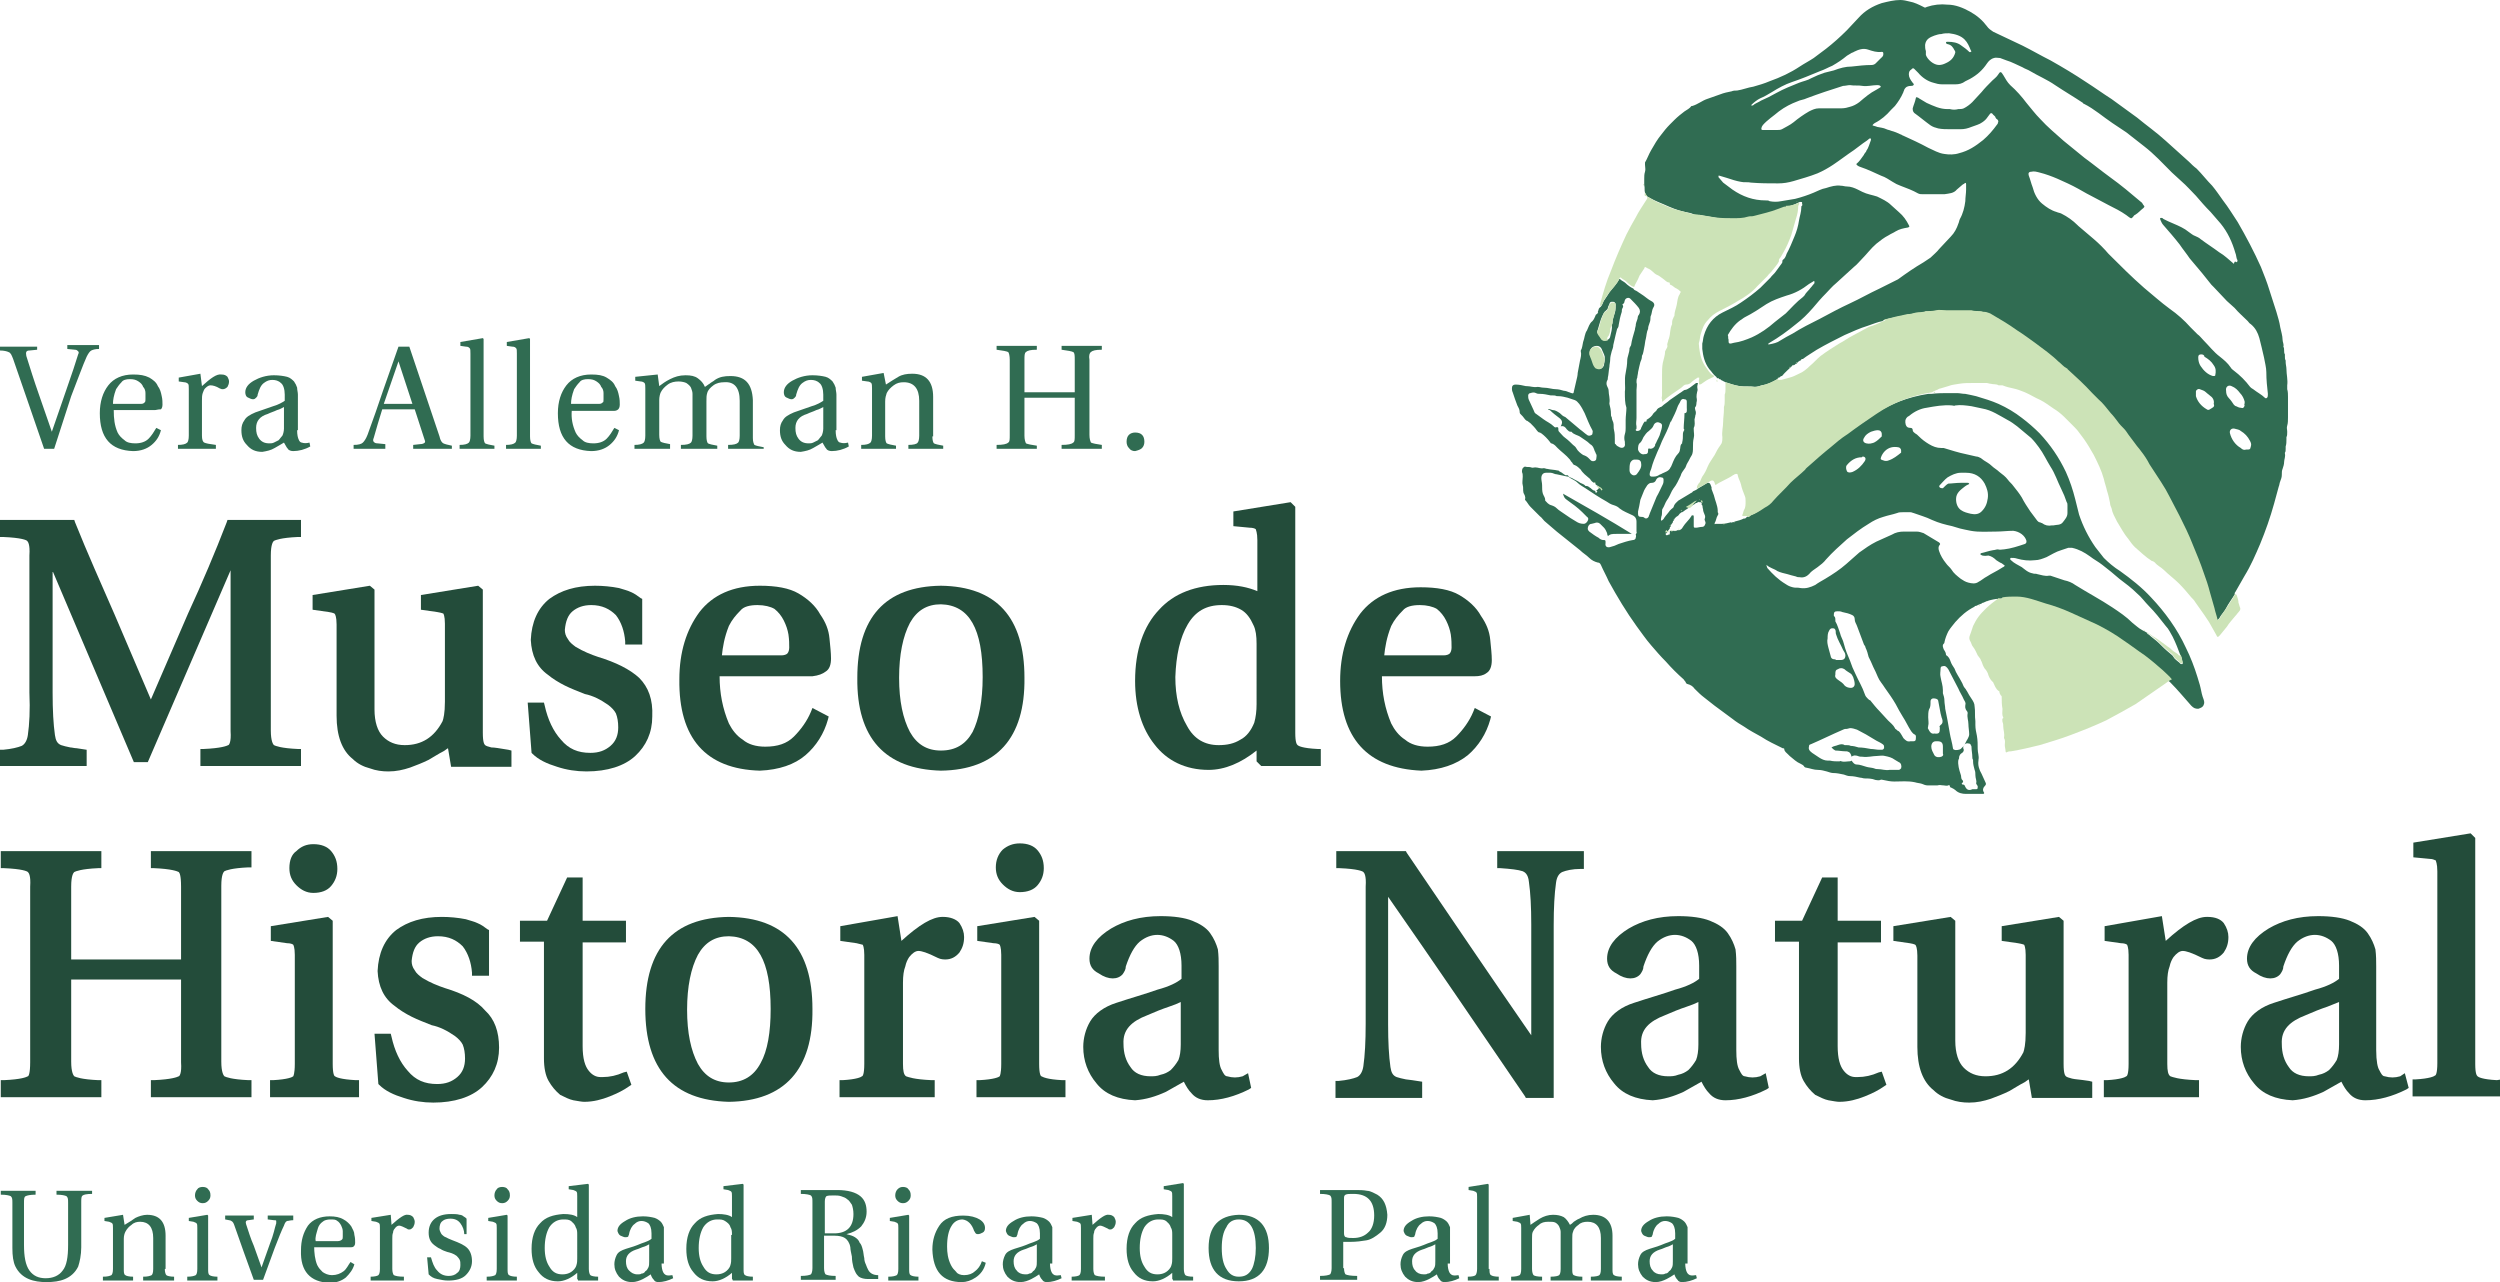 <?xml version="1.0" encoding="utf-8"?>
<!-- Generator: Adobe Illustrator 24.0.3, SVG Export Plug-In . SVG Version: 6.00 Build 0)  -->
<svg version="1.1" id="Layer_1" xmlns="http://www.w3.org/2000/svg" xmlns:xlink="http://www.w3.org/1999/xlink" x="0px" y="0px"
	 viewBox="0 0 323.1 165.7" style="enable-background:new 0 0 323.1 165.7;" xml:space="preserve">
<style type="text/css">
	.st0{fill-rule:evenodd;clip-rule:evenodd;fill:#306C52;}
	.st1{fill-rule:evenodd;clip-rule:evenodd;fill:#CCE3B7;}
	.st2{fill:#306C52;}
	.st3{fill:#234C3A;}
</style>
<path class="st0" d="M212.9,25.4C212.9,25.3,212.8,25.3,212.9,25.4c-0.2-0.2-0.2-0.3-0.3-0.5c-0.1-0.3,0-0.6-0.1-1
	c0-0.1,0-0.1,0-0.2c0-0.2,0-0.4,0-0.6c0-0.3,0-0.6,0.1-0.9c0.1-0.3,0-0.6,0-0.9c0-0.1,0-0.2,0-0.3c0.3-0.5,0.5-1.1,0.8-1.6
	c0.4-0.7,0.8-1.4,1.3-2c0.3-0.4,0.7-0.9,1.1-1.3c0.2-0.2,0.4-0.4,0.6-0.6c0.4-0.4,0.9-0.8,1.3-1.1c0.3-0.2,0.7-0.4,0.9-0.7
	c0,0,0,0,0.1,0c0.7-0.2,1.3-0.7,1.9-0.9c0.6-0.2,1.1-0.4,1.7-0.6c0.5-0.2,1-0.3,1.5-0.4c0.2-0.1,0.5-0.1,0.7-0.1
	c0.7-0.1,1.4-0.4,2.1-0.5c0.7-0.2,1.4-0.4,2.1-0.7c1.4-0.5,2.7-1.1,3.9-1.9c0.6-0.4,1.2-0.7,1.8-1.1c0.5-0.4,1.1-0.8,1.6-1.2
	c0.9-0.7,1.8-1.5,2.7-2.4c0.5-0.5,1-1.1,1.5-1.6c0.8-0.9,1.8-1.5,3-1.9c0.8-0.2,1.6-0.4,2.4-0.4c0.4,0,0.8,0.1,1.2,0.2
	c0.6,0.1,1.2,0.4,1.8,0.7c0.1,0.1,0.3,0.1,0.4,0c0.9-0.3,1.8-0.4,2.7-0.3c1,0,2,0.4,2.9,0.9c0.9,0.5,1.6,1.1,2.2,1.9
	c0.2,0.3,0.5,0.5,0.8,0.7c1.3,0.6,2.5,1.2,3.8,1.8c1.2,0.6,2.4,1.3,3.6,1.9c1.6,0.9,3.1,1.8,4.6,2.8c1.1,0.7,2.2,1.5,3.3,2.2
	c1.1,0.8,2.2,1.6,3.3,2.4c1.2,1,2.5,1.9,3.7,3c1,0.9,2,1.8,3,2.7c0.3,0.3,0.6,0.6,1,0.9c0.7,0.7,1.3,1.5,2,2.2
	c0.5,0.6,0.9,1.2,1.4,1.9c0.7,0.9,1.3,1.9,1.9,2.8c1.1,1.9,2.1,3.8,3,5.8c0.4,1,0.8,2,1.1,3c0.3,0.9,0.6,1.9,0.9,2.8
	c0.2,0.7,0.4,1.3,0.5,2c0.1,0.5,0.3,1.1,0.3,1.6c0,0.3,0.2,0.6,0.1,0.9c0.2,0.3,0,0.7,0.2,1c0,0.1,0,0.2,0,0.3c0,0.2,0,0.3,0.1,0.5
	c0,0.1,0,0.1,0,0.2c0,0.3,0.1,0.6,0.1,0.9c0,0.7,0.2,1.4,0.1,2.1c0,0.2,0,0.3,0,0.5c0.1,0.3,0.1,0.7,0.1,1c0,0.9,0,1.7,0,2.6
	c0,0.4,0,0.8-0.1,1.1c-0.1,0.3,0,0.5,0,0.8c0,0.3,0,0.5-0.1,0.7c0,0.1,0,0.2,0,0.3c0,0.3,0,0.6-0.1,0.9c0,0.1,0,0.2,0,0.3
	c0,0.2,0,0.4-0.1,0.5c0,0,0,0.1,0,0.1c0.1,0.4-0.1,0.8-0.1,1.1c0,0.3-0.1,0.6-0.2,0.9c-0.1,0.2-0.1,0.5-0.1,0.8
	c0,0.3-0.1,0.5-0.2,0.8c-0.1,0.2-0.1,0.5-0.2,0.7c-0.2,0.7-0.4,1.5-0.6,2.2c-0.5,1.8-1.1,3.5-1.8,5.2c-0.6,1.4-1.2,2.8-2,4.1
	c-0.4,0.7-0.8,1.4-1.2,2.1c-0.1,0.1-0.1,0.2-0.1,0.4c-0.1,0-0.1,0.1-0.1,0.1c-0.3,0.5-0.7,1-1,1.6c-0.2,0.4-0.5,0.7-0.7,1
	c-0.1,0.2-0.3,0.5-0.5,0.6c-0.1-0.5-0.3-1-0.4-1.5c-0.2-0.7-0.4-1.4-0.6-2.1c-0.3-0.8-0.5-1.7-0.8-2.5c-0.4-1.2-0.9-2.4-1.4-3.6
	c-0.5-1.2-1.1-2.5-1.7-3.7c-0.4-0.9-0.9-1.7-1.3-2.5c-0.3-0.7-0.7-1.3-1.1-1.9c-0.5-0.8-1-1.5-1.5-2.3c-0.4-0.6-0.7-1.1-1.1-1.7
	c-0.2-0.3-0.5-0.6-0.7-0.9c-0.3-0.4-0.6-0.8-0.9-1.2c-0.2-0.3-0.4-0.5-0.6-0.8c-0.3-0.3-0.5-0.6-0.8-0.9c-0.3-0.4-0.6-0.7-0.9-1.1
	c-0.5-0.6-1-1.2-1.6-1.8c-0.3-0.2-0.5-0.5-0.8-0.8c-1-1.1-2.1-2.1-3.2-3.1c0,0-0.1-0.1-0.1-0.1c-0.4-0.2-0.7-0.6-1.1-0.9
	c-0.5-0.4-1-0.8-1.4-1.2c-0.5-0.4-1.1-0.8-1.6-1.2c-0.8-0.6-1.6-1.1-2.3-1.6c-1.2-0.8-2.3-1.5-3.5-2.2c-0.3-0.1-0.5-0.3-0.8-0.2
	c0,0-0.1,0-0.1,0c-0.2-0.1-0.4-0.1-0.6-0.1c-0.3,0-0.6,0-0.9-0.1c-0.1,0-0.2,0-0.4,0c-0.9,0-1.9,0-2.8,0c-0.5,0-0.9-0.1-1.4,0
	c-0.3,0.1-0.6,0.1-1,0.1c-0.1,0-0.2,0-0.3,0c-0.4,0.2-0.8,0.1-1.3,0.2c-0.4,0.1-0.7,0.1-1.1,0.2c-0.5,0.1-0.9,0.2-1.4,0.3
	c-0.5,0.1-1.1,0.2-1.6,0.4c0,0-0.1,0.1-0.1,0.1c-0.6,0.1-1.3,0.4-1.9,0.6c-1,0.3-2.1,0.8-3,1.2c-1.2,0.6-2.4,1.2-3.6,1.9
	c-0.6,0.4-1.3,0.8-1.8,1.2c0,0-0.1,0-0.1,0c-0.1,0-0.1,0.1-0.2,0.2c-0.1,0-0.1,0-0.2,0.1c-0.1,0-0.2,0.2-0.3,0.3c0,0-0.1,0-0.1,0
	c-0.1,0.1-0.2,0.2-0.3,0.2c-0.1,0-0.2,0-0.2,0.1c-0.4,0.4-0.9,0.8-1.3,1.3c-0.1,0-0.2,0-0.2,0.1c-0.1,0.1-0.3,0.1-0.4,0.3
	c-0.6,0.4-1.3,0.7-2,0.8c-0.3,0.1-0.6,0.2-0.9,0.2c-0.7-0.1-1.3,0-2-0.1c-0.6-0.1-1.2-0.3-1.8-0.5c-0.2-0.1-0.4-0.2-0.6-0.3
	c0-0.1-0.1-0.1-0.2-0.1c-0.1-0.1-0.1-0.2-0.3-0.1c0-0.1-0.1-0.2-0.1-0.2c-0.4-0.3-0.6-0.7-0.9-1c-0.6-0.8-0.8-1.7-0.9-2.6
	c0-0.2,0-0.5,0-0.7c0.1-0.3,0.1-0.7,0.2-1c0.2-0.7,0.5-1.3,0.9-1.8c0.4-0.5,0.9-0.9,1.5-1.2c0.8-0.4,1.7-0.8,2.4-1.3
	c0.9-0.6,1.7-1.2,2.5-1.9c0.3-0.3,0.7-0.7,1-1c0.1-0.1,0.2-0.2,0.3-0.3c0.2-0.3,0.5-0.5,0.7-0.8c0.3-0.4,0.5-0.7,0.8-1.1
	c0.1-0.1,0-0.3,0.1-0.4c0.3-0.2,0.4-0.5,0.5-0.8c0.4-0.7,0.7-1.5,1-2.2c0.3-0.7,0.5-1.4,0.6-2.1c0.1-0.6,0.3-1.1,0.3-1.7
	c0-0.1,0-0.2,0.1-0.2c0-0.1,0.1-0.2,0-0.2c0-0.1,0-0.1,0-0.2c0-0.1,0-0.1-0.2-0.1c-0.1,0-0.1,0-0.1,0c-0.4,0.2-0.8,0.4-1.2,0.5
	c-0.1,0-0.1,0-0.1,0.1c0,0,0,0-0.1,0c-0.1,0-0.1,0-0.2,0.1c-0.3,0.1-0.5,0.2-0.8,0.3c-1,0.3-2.1,0.6-3.1,0.9c-0.3,0.1-0.5,0-0.8,0.1
	c-0.6,0.2-1.3,0.2-1.9,0.2c-0.8,0-1.6,0-2.3-0.1c-0.6-0.1-1.2-0.2-1.8-0.3c-0.3,0-0.5-0.2-0.8-0.1c-0.2,0-0.4,0-0.6-0.1
	c-0.4-0.2-0.7-0.2-1.1-0.3c-1-0.2-1.9-0.6-2.8-1C214,26,213.4,25.7,212.9,25.4z M289.1,33.9c0.1-0.2,0.1-0.3,0-0.4
	c-0.1-0.3-0.1-0.6-0.2-0.8c-0.4-1.4-1-2.7-1.9-3.8c-0.4-0.5-0.9-1-1.3-1.5c-0.7-0.7-1.3-1.4-1.9-2.1c-0.6-0.6-1.2-1.3-1.9-1.9
	c-0.4-0.4-0.8-0.7-1.2-1.1c-1.2-1.2-2.3-2.4-3.6-3.4c-0.8-0.6-1.5-1.2-2.3-1.8c-0.6-0.4-1.2-0.8-1.8-1.2c-1.2-0.8-2.3-1.8-3.7-2.5
	c-0.1,0-0.1-0.1-0.1-0.1c-1.2-0.8-2.4-1.5-3.6-2.3c-1-0.7-2.2-1.2-3.2-1.8c-0.3-0.2-0.7-0.3-1-0.5c-0.7-0.3-1.4-0.7-2.1-0.9
	c-0.3-0.1-0.5-0.2-0.8-0.3c-0.3,0-0.6-0.1-0.8,0c-0.4,0.1-0.7,0.4-0.9,0.7c-0.6,0.9-1.3,1.5-2.2,2c-0.2,0.1-0.4,0.2-0.6,0.3
	c-0.4,0.3-0.8,0.4-1.3,0.4c-0.6,0-1.1,0-1.7,0c-0.4,0-0.8-0.1-1.1-0.2c-0.8-0.2-1.5-0.7-2-1.3c-0.2-0.2-0.3-0.3-0.5-0.5
	c-0.1-0.1-0.2-0.1-0.3,0c0,0-0.1,0.1-0.1,0.1c-0.2,0.1-0.3,0.3-0.3,0.6c0,0.4,0.2,0.7,0.5,1.1c0.1,0.1,0.2,0.2,0.1,0.3
	c-0.1,0.1-0.2,0.1-0.3,0.1c-0.4,0-0.7,0.1-0.9,0.5c0,0.1-0.1,0.2-0.1,0.3c-0.3,0.7-0.7,1.3-1.1,1.8c-0.2,0.2-0.3,0.3-0.5,0.5
	c-0.6,0.7-1.3,1.3-2.1,1.7c-0.1,0.1-0.2,0.1-0.3,0.3c0.2,0.1,0.4,0.1,0.6,0.2c0.4,0.1,0.8,0.1,1.2,0.3c0.2,0.1,0.4,0.1,0.6,0.2
	c0.4,0.1,0.9,0.3,1.3,0.5c0.1,0,0.1,0.1,0.2,0.1c1.1,0.5,2.2,1,3.3,1.6c0.7,0.3,1.3,0.7,2.1,0.8c0.6,0.1,1.3,0.1,1.9-0.1
	c1.2-0.3,2.1-0.9,3.1-1.7c0.7-0.6,1.3-1.3,1.8-2c0.1-0.1,0.1-0.1,0.1-0.2c0.1-0.2,0.1-0.3-0.1-0.5c-0.1,0-0.1-0.1-0.2-0.2
	c0-0.2-0.3-0.3-0.4-0.5c-0.1-0.1-0.2-0.1-0.3,0c-0.1,0.1-0.2,0.3-0.3,0.4c-0.2,0.3-0.4,0.5-0.7,0.7c-0.4,0.3-0.9,0.4-1.4,0.6
	c-0.5,0.2-0.9,0.3-1.4,0.3c-0.5,0-0.9,0-1.4,0c-0.5,0-1,0-1.5-0.1c-0.4-0.1-0.7-0.2-1-0.4c-0.7-0.5-1.4-1.1-2.1-1.6
	c-0.2-0.2-0.2-0.4-0.2-0.6c0.1-0.4,0.3-0.8,0.4-1.3c0-0.1,0.1-0.2,0.2-0.1c0.1,0,0.2,0.1,0.2,0.1c0.3,0.2,0.7,0.4,1,0.6
	c0.9,0.4,1.7,0.8,2.7,0.8c0.1,0,0.2,0,0.3,0c0.4,0.1,0.7,0.1,1.1,0c0.2,0,0.5,0,0.7-0.1c0.4-0.2,0.8-0.5,1.1-0.8
	c0.4-0.4,0.8-0.9,1.2-1.3c0.4-0.5,0.9-1,1.4-1.5c0.2-0.2,0.5-0.4,0.7-0.7c0.3-0.5,0.4-0.5,0.7,0c0.3,0.5,0.5,0.9,0.9,1.3
	c0.8,0.7,1.5,1.5,2.1,2.3c0.6,0.7,1.1,1.4,1.8,2.1c0.9,1,2,1.9,3,2.8c0.9,0.7,1.8,1.5,2.7,2.2c1.1,0.8,2.2,1.7,3.3,2.5
	c1.4,1,2.7,2.1,4,3.2c0.2,0.1,0.2,0.3,0.4,0.5c0.1,0.1,0,0.2-0.1,0.3c-0.4,0.3-0.6,0.6-1.1,0.9c-0.1,0-0.1,0.1-0.2,0.2
	c-0.2,0.2-0.2,0.3-0.5,0.1c-0.1-0.1-0.3-0.2-0.4-0.3c-0.7-0.5-1.5-0.9-2.3-1.3c-0.6-0.3-1.1-0.6-1.7-0.9c-0.8-0.4-1.5-0.8-2.2-1.2
	c-0.9-0.5-1.8-0.9-2.7-1.3c-0.7-0.3-1.5-0.6-2.3-0.8c-0.4-0.1-0.7-0.2-1.1-0.1c-0.3,0-0.4,0.2-0.3,0.5c0.2,0.5,0.3,1,0.5,1.5
	c0.2,0.8,0.6,1.6,1.2,2.1c0.6,0.5,1.2,0.9,1.9,1.1c0.2,0.1,0.4,0.1,0.6,0.2c0.8,0.4,1.5,0.9,2.1,1.5c0,0,0.1,0.1,0.1,0.1
	c0.7,0.6,1.3,1.1,2,1.7c0.7,0.6,1.3,1.2,1.9,1.9c1.5,1.5,3,3,4.6,4.4c1.1,0.9,2.2,1.9,3.3,2.7c1,0.7,1.9,1.5,2.7,2.4
	c0.3,0.3,0.6,0.6,0.9,0.9c0.3,0.2,0.5,0.5,0.8,0.8c0.7,0.7,1.3,1.5,2.1,2.1c0.5,0.4,1,0.8,1.4,1.4c0.1,0.2,0.3,0.3,0.4,0.4
	c0.8,0.6,1.5,1.3,2.1,2.1c0.1,0.1,0.2,0.2,0.4,0.3c0.5,0.4,1.1,0.7,1.5,1.1c0.1,0.1,0.2,0.1,0.3,0c0.1-0.1,0.1-0.3,0.1-0.5
	c-0.1-0.9-0.2-1.8-0.2-2.8c0-0.6-0.2-1.3-0.3-1.9c-0.2-0.9-0.4-1.7-0.6-2.5c-0.2-0.7-0.5-1.3-1.1-1.8c-0.2-0.1-0.3-0.3-0.4-0.4
	c-0.6-0.6-1.2-1.1-1.7-1.7c-0.3-0.3-0.7-0.6-1-0.9c-0.6-0.6-1.1-1.2-1.7-1.8c-0.1-0.1-0.2-0.2-0.3-0.3c-0.4-0.5-0.8-1-1.2-1.5
	c-0.5-0.6-1-1.2-1.6-1.9c-0.4-0.6-0.9-1.2-1.3-1.8c-0.7-0.9-1.4-1.7-2.1-2.5c-0.2-0.2-0.3-0.5-0.4-0.7c0-0.1-0.1-0.2,0-0.2
	c0.1-0.1,0.2,0,0.3,0c0,0,0.1,0.1,0.1,0.1c0.4,0.2,0.8,0.4,1.3,0.6c0.7,0.3,1.4,0.6,2,1.1c0.3,0.2,0.5,0.4,0.8,0.5
	c0.2,0.1,0.5,0.2,0.7,0.4c0.8,0.6,1.6,1.1,2.4,1.7c0.7,0.4,1.3,1,1.9,1.5C288.8,33.7,288.9,33.8,289.1,33.9z M239.9,21.2
	c0.4-0.3,0.7-0.8,1-1.2c0-0.1,0.1-0.1,0.1-0.2c0.1-0.1,0.2-0.2,0.2-0.3c0.3-0.4,0.4-0.9,0.6-1.4c0-0.1,0-0.2,0-0.2
	c-0.1,0-0.1,0-0.2,0c-0.2,0.2-0.5,0.4-0.8,0.6c-0.4,0.3-0.8,0.6-1.2,0.9c-0.9,0.6-1.8,1.3-2.7,1.9c-0.6,0.4-1.3,0.8-2,1.1
	c-1,0.4-2.1,0.7-3.1,1c-0.7,0.2-1.3,0.3-2,0.3c-1.2,0-2.3,0-3.5-0.1c-0.4-0.1-0.9,0-1.3-0.1c-0.6-0.1-1.2-0.3-1.8-0.5
	c-0.3-0.1-0.7-0.2-1-0.3c0,0-0.1,0-0.1,0c0,0.1,0,0.1,0,0.2c0.2,0.2,0.4,0.5,0.6,0.7c0.4,0.3,0.8,0.6,1.2,0.9
	c1.3,0.9,2.7,1.4,4.3,1.4c0.2,0,0.4,0,0.5,0.1c0.5,0.1,1,0.1,1.5,0c0.6-0.1,1.2-0.2,1.8-0.3c0.8-0.2,1.7-0.5,2.4-0.8
	c0.5-0.2,1-0.5,1.6-0.6c0.6-0.2,1.3-0.4,1.9-0.3c0.3,0,0.5,0.1,0.8,0.1c0.5,0,1,0.2,1.4,0.4c0.2,0.1,0.4,0.2,0.6,0.3
	c0.6,0.3,1.3,0.4,1.9,0.6c0.6,0.3,1.3,0.6,1.8,1.1c0.3,0.3,0.7,0.6,1,0.9c0.6,0.5,1,1.1,1.3,1.7c0.1,0.2,0.1,0.2-0.1,0.3
	c-0.6,0.1-1.1,0.2-1.6,0.5c-0.3,0.2-0.6,0.3-0.9,0.5c-0.6,0.3-1.1,0.7-1.6,1.1c-0.7,0.6-1.2,1.3-1.8,1.9c-0.4,0.4-0.7,0.8-1.1,1.1
	c-0.8,0.7-1.5,1.4-2.3,2.1c-0.5,0.4-0.9,0.9-1.3,1.3c-0.6,0.6-1.2,1.3-1.7,1.9c-0.7,0.8-1.4,1.5-2.2,2.1c-1.1,0.9-2.2,1.7-3.4,2.4
	c-0.1,0.1-0.2,0.1-0.2,0.2c0.1,0,0.2,0,0.2,0c0.5-0.1,1-0.2,1.4-0.5c0.5-0.3,1-0.6,1.6-0.9c1.1-0.7,2.3-1.3,3.5-1.9
	c1.3-0.7,2.6-1.4,3.9-2c1.3-0.6,2.5-1.3,3.8-1.9c0.6-0.3,1.2-0.6,1.8-0.9c0.2-0.1,0.4-0.2,0.6-0.3c1.1-0.8,2.1-1.5,3.3-2.2
	c0.3-0.2,0.6-0.4,0.9-0.6c0.4-0.4,0.8-0.7,1.1-1.1c0.5-0.5,1-1.1,1.5-1.6c0.5-0.5,0.8-1.1,1-1.7c0.1-0.2,0.1-0.4,0.2-0.6
	c0.4-0.7,0.6-1.5,0.7-2.3c0-0.5,0.1-1,0.1-1.5c0-0.2,0-0.5,0-0.7c0-0.2-0.1-0.2-0.2-0.1c-0.1,0.1-0.2,0.1-0.3,0.2
	c-0.2,0.2-0.5,0.4-0.7,0.6c-0.4,0.5-1,0.5-1.6,0.6c-0.9,0-1.9,0-2.8,0c-0.2,0-0.4,0-0.6-0.1c-0.7-0.4-1.5-0.7-2.3-1
	c-0.3-0.1-0.7-0.3-1-0.5c-0.5-0.3-0.9-0.6-1.5-0.8c-0.9-0.4-1.7-0.8-2.6-1.1C240.2,21.5,240,21.4,239.9,21.2z M236.5,14
	C236.5,14,236.5,14,236.5,14c0.5,0,1,0,1.5,0c0.4,0,0.8-0.1,1.1-0.2c0.4-0.1,0.8-0.3,1.2-0.6c0.7-0.6,1.4-1.2,2.2-1.6
	c0.2-0.1,0.3-0.2,0.5-0.3c0.1-0.1,0.1-0.1,0-0.2c-0.1-0.1-0.3-0.1-0.4-0.1c-0.6,0-1.3,0.2-1.9,0.1c-0.5-0.1-1.1,0-1.6-0.1
	c-0.3,0-0.6,0.1-0.9,0.1c-1.6,0.5-3.1,1-4.7,1.6c-0.4,0.2-0.8,0.2-1.2,0.4c-0.8,0.3-1.6,0.7-2.4,1.3c-0.7,0.6-1.5,1.1-2.1,1.8
	c0,0.1-0.1,0.1-0.1,0.2c-0.1,0.2-0.1,0.4,0.1,0.4c0.1,0,0.1,0,0.2,0c0.6,0,1.2,0,1.7,0c0.2,0,0.4,0,0.6-0.1c0.5-0.3,1-0.5,1.5-0.9
	c0.6-0.5,1.3-1,2-1.4c0.4-0.2,0.8-0.4,1.3-0.4C235.5,14,236,14,236.5,14z M223.4,43.9c0,0.1,0,0.1,0,0.2c0,0.3,0.1,0.3,0.3,0.3
	c0.1,0,0.3-0.1,0.4-0.1c0.8-0.1,1.6-0.4,2.3-0.7c1.1-0.5,2.1-1.2,3-2c0.5-0.4,0.9-0.7,1.4-1.1c0.7-0.7,1.4-1.5,2.2-2.1
	c0.1-0.1,0.1-0.1,0.2-0.2c0.2-0.4,0.6-0.7,0.8-1c0.2-0.2,0.3-0.4,0.5-0.6c0,0,0-0.1,0-0.2c0-0.1-0.1-0.1-0.2,0
	c-0.2,0.1-0.3,0.2-0.5,0.3c-0.9,0.7-1.8,1.2-2.9,1.5c-0.9,0.3-1.8,0.6-2.6,1.1c-0.9,0.6-1.8,1.2-2.8,1.7c-0.2,0.1-0.4,0.3-0.6,0.4
	c-0.7,0.5-1.2,1.2-1.6,1.9C223.4,43.5,223.3,43.7,223.4,43.9z M226.3,13.6c0.2,0.1,0.3,0,0.4-0.1c0.3-0.2,0.6-0.3,0.9-0.5
	c0.7-0.3,1.3-0.6,2-1c0.9-0.5,1.9-0.9,2.9-1.3c0.5-0.2,1.1-0.3,1.6-0.6c0.6-0.3,1.1-0.5,1.7-0.7c0.4-0.1,0.8-0.2,1.2-0.3
	c0.8-0.3,1.5-0.5,2.3-0.5c0,0,0,0,0,0c0.9-0.1,1.7-0.2,2.6-0.2c0.2,0,0.4-0.1,0.5-0.2c0.2-0.2,0.4-0.4,0.6-0.6
	c0.2-0.2,0.4-0.3,0.4-0.6c0-0.2,0-0.3-0.2-0.3c-0.6,0.1-1.2-0.1-1.8-0.3c-0.6-0.2-1.2,0-1.8,0.3c-0.1,0.1-0.3,0.1-0.4,0.2
	c-0.2,0.1-0.3,0.2-0.5,0.3c-0.6,0.5-1.2,0.9-1.9,1.3c-0.5,0.2-1,0.5-1.6,0.7c-1.2,0.5-2.4,1-3.6,1.4c-0.9,0.3-1.8,0.8-2.6,1.3
	c-0.5,0.3-1,0.6-1.5,0.8C227.1,12.9,226.7,13.2,226.3,13.6z M248.9,6.6c0,0.2,0,0.3,0,0.5c0.2,0.6,1,1.3,1.7,1.3
	c0.3,0,0.6-0.1,0.8-0.2c0.7-0.3,1.1-0.7,1.3-1.4c0-0.1,0-0.2-0.1-0.3c-0.2-0.4-0.4-0.7-0.9-0.8c-0.1,0-0.2-0.1-0.2-0.2
	c0-0.1,0.1-0.1,0.2-0.1c0.7,0,1.3,0.1,1.8,0.5c0.3,0.2,0.7,0.5,1,0.8c0,0,0.1,0.1,0.2,0c0.1,0,0.1-0.1,0-0.2c-0.2-0.5-0.4-1-0.8-1.4
	c-0.5-0.5-1.2-0.7-2-0.8c-0.3,0-0.7,0-1,0.1c-0.3,0-0.6,0.1-0.9,0.2c-0.5,0.2-1.1,0.4-1.2,1.2c0,0,0,0,0,0
	C248.8,6.1,248.8,6.3,248.9,6.6z M290.3,58.1c0.5,0,0.5,0,0.6-0.4c0.1-0.3,0-0.5-0.1-0.7c-0.3-0.6-0.7-1-1.2-1.3
	c-0.2-0.2-0.5-0.2-0.8-0.3c-0.4-0.1-0.7,0.2-0.6,0.6c0.2,0.8,0.7,1.5,1.4,1.9C289.8,58.1,290,58.2,290.3,58.1z M290.1,52.1
	c0-0.1,0-0.1,0-0.2c-0.1-0.4-0.3-0.8-0.6-1.1c-0.3-0.4-0.6-0.7-1.1-0.9c-0.4-0.2-0.8,0.1-0.7,0.6c0,0.4,0.1,0.7,0.4,1
	c0.2,0.2,0.4,0.5,0.6,0.8c0.1,0.1,0.2,0.2,0.3,0.2c0.2,0.1,0.4,0.2,0.6,0.2c0.3,0.1,0.4,0,0.5-0.3C290,52.3,290.1,52.2,290.1,52.1z
	 M286.1,52.2c0.1-0.4-0.1-0.8-0.4-1c-0.2-0.2-0.4-0.3-0.6-0.5c-0.2-0.2-0.5-0.3-0.8-0.4c-0.2-0.1-0.5,0.1-0.5,0.3c0,0.2,0,0.4,0,0.6
	c0.2,0.7,0.7,1.3,1.4,1.7c0.1,0.1,0.3,0.1,0.4,0C285.9,52.7,286.3,52.6,286.1,52.2z M284.5,45.8c-0.3,0-0.4,0.1-0.4,0.4
	c0,0.4,0.1,0.8,0.3,1.1c0.4,0.6,0.9,1.1,1.6,1.3c0.2,0,0.3,0,0.3-0.1c0.1-0.5,0.1-0.9-0.2-1.3c-0.3-0.5-0.7-0.8-1.2-1.1
	C284.9,45.9,284.7,45.8,284.5,45.8z"/>
<path class="st0" d="M206.5,62.8C206.4,62.8,206.4,62.7,206.5,62.8c-0.1-0.1-0.1-0.1-0.2-0.1c0-0.1-0.1-0.1-0.1-0.1
	c0-0.1,0-0.2-0.2-0.2c-0.2-0.1-0.4-0.3-0.5-0.5c-0.2-0.2-0.5-0.4-0.7-0.6c-0.2-0.2-0.4-0.4-0.5-0.6c-0.2-0.2-0.5-0.5-0.8-0.6
	c-0.1,0-0.2-0.1-0.3-0.3c-0.1-0.1-0.2-0.2-0.3-0.4c-0.5-0.6-1.1-1-1.6-1.5c-0.2-0.2-0.4-0.5-0.8-0.6c-0.1,0-0.1-0.1-0.2-0.2
	c-0.3-0.4-0.7-0.8-1.1-1.1c-0.1,0-0.1-0.1-0.2-0.1c-0.2,0-0.3-0.2-0.4-0.3c-0.2-0.3-0.5-0.6-0.8-0.9c-0.1-0.1-0.3-0.2-0.4-0.3
	c-0.1,0-0.2-0.1-0.3-0.2c-0.2-0.3-0.4-0.5-0.6-0.7c-0.1-0.1-0.1-0.2-0.1-0.3c0-0.3-0.2-0.6-0.3-0.8c-0.2-0.5-0.4-1.1-0.6-1.7
	c-0.1-0.2-0.1-0.4-0.1-0.5c0-0.3,0.1-0.5,0.5-0.5c0.4,0,0.9,0.1,1.3,0.2c0,0,0.1,0,0.1,0c0.5,0,0.9,0.2,1.4,0.1
	c0.3,0,0.5,0.1,0.8,0.1c0.6,0,1.1,0.2,1.6,0.2c0.3,0,0.7,0.1,1,0.2c0.2,0,0.5,0.1,0.7,0.2c0.1,0,0.2,0.1,0.3,0.1
	c0.2,0.1,0.3,0,0.3-0.2c0.1-0.4,0.2-0.9,0.3-1.3c0.1-0.4,0.2-0.8,0.2-1.1c0.1-0.5,0.2-1.1,0.3-1.6c0.1-0.4,0.2-0.8,0.1-1.2
	c0,0,0-0.1,0-0.1c0.2-0.3,0.2-0.7,0.3-1.1c0.2-0.5,0.2-1.1,0.5-1.5c0.2-0.4,0.3-0.9,0.7-1.2c0.2-0.2,0.3-0.5,0.4-0.7
	c0-0.2,0.3-0.2,0.3-0.4c0,0,0.1,0,0-0.1c0.1-0.2,0.1-0.4,0.2-0.5c0.3-0.2,0.4-0.5,0.5-0.8c0.2-0.3,0.4-0.6,0.6-0.9
	c0.4-0.7,1-1.2,1.4-1.9c0-0.1,0.1-0.2,0.2-0.1c0.2,0.2,0.5,0.3,0.7,0.5c0.3,0.3,0.6,0.5,1,0.7c0.1,0.2,0.2,0.2,0.4,0.3
	c0.3,0.2,0.6,0.4,0.9,0.6c0.3,0.2,0.6,0.5,1,0.7c0.4,0.2,0.5,0.5,0.3,0.8c-0.2,0.3-0.2,0.7-0.3,1c-0.1,0.2-0.1,0.3-0.1,0.5
	c0,0.5-0.3,0.8-0.3,1.3c-0.2,0.4-0.2,0.9-0.3,1.3c-0.1,0.3-0.1,0.7-0.2,1.1c-0.1,0.4-0.1,0.8-0.3,1.1c0,0,0,0,0,0.1
	c0,0.2-0.1,0.5-0.2,0.7c-0.1,0.4-0.2,0.8-0.3,1.3c0,0.2-0.1,0.5-0.1,0.7c-0.1,0.2-0.1,0.4-0.1,0.6c0.1,0.3,0,0.7,0,1
	c0,0.4,0,0.8,0,1.2c0,0.4,0,0.8,0,1.2c0,0.4,0,0.8,0,1.2c0,0.4-0.1,0.7,0,1.1c0,0.1,0,0.2,0,0.2c0,0.1,0,0.2-0.1,0.2
	c0,0.1,0,0.2,0.2,0.2c0.3,0,0.5-0.2,0.5-0.4c0.1-0.2,0.2-0.4,0.3-0.6c0.1-0.1,0.1-0.3,0.3-0.2c0.1,0,0.1-0.1,0.1-0.1
	c0-0.1,0-0.2,0.1-0.2c0.3-0.2,0.6-0.4,0.8-0.8c0,0,0.1,0,0.1-0.1c0.1-0.1,0.3-0.2,0.3-0.3c0.1-0.2,0.3-0.3,0.5-0.4
	c0.1,0,0.2-0.1,0.2-0.1c0.3-0.3,0.7-0.5,1-0.8c0.4-0.3,0.9-0.6,1.3-0.9c0.2-0.1,0.4-0.3,0.6-0.4c0.3,0,0.5-0.2,0.7-0.3
	c0.3-0.2,0.5-0.4,0.8-0.6c0.1,0,0.1,0,0.2,0c0.1,0,0,0.1,0,0.2c-0.1,0.3,0,0.5,0,0.7c-0.1,0.4-0.2,0.8-0.1,1.2c0,0.1,0,0.1,0,0.2
	c-0.1,0.3,0,0.6-0.2,0.8c-0.1,0.1,0,0.3,0,0.4c0.1,0.2,0.1,0.5,0,0.7c0,0.2-0.1,0.4-0.1,0.5c0,0.4,0.1,0.7-0.1,1.1
	c0,0.1,0,0.1,0,0.2c0,0.4,0.1,0.7,0,1.1c-0.1,0.4-0.1,0.8-0.1,1.2c0,0.4,0,0.8-0.2,1.1c-0.2,0.3-0.3,0.6-0.5,0.9
	c-0.2,0.3-0.2,0.6-0.4,0.8c-0.2,0.3-0.4,0.5-0.5,0.9c-0.3,0.6-0.5,1.1-0.9,1.6c-0.1,0.1-0.1,0.2-0.2,0.3c-0.2,0.4-0.4,0.9-0.7,1.3
	c-0.2,0.3-0.3,0.7-0.5,1c-0.1,0.1-0.1,0.3-0.1,0.4c0,0.2,0,0.5-0.1,0.7c0,0.2-0.1,0.3,0,0.5c0.2-0.1,0.3-0.2,0.4-0.4
	c0.2-0.3,0.5-0.6,0.7-0.9c0.1-0.1,0.1-0.1,0.2-0.2c0.1-0.1,0.3-0.2,0.3-0.3c0.1-0.4,0.4-0.6,0.6-0.8c0.5-0.3,1-0.6,1.5-0.9
	c0.1-0.1,0.3-0.1,0.4-0.3c0.2-0.1,0.5-0.2,0.7-0.4c0.3-0.2,0.7-0.4,1-0.6c0.3-0.2,0.5-0.1,0.6,0.2c0,0.1,0.1,0.2,0.1,0.3
	c0,0.1,0,0.1,0,0.2c0.1,0.3,0.2,0.5,0.3,0.8c0.1,0.4,0.2,0.7,0.3,1c0.1,0.3,0.2,0.7,0.2,1c0,0.1,0,0.2,0,0.2c0.1,0.1,0.1,0.3,0,0.4
	c-0.2,0.3-0.2,0.7-0.4,1c0,0,0,0.1,0,0.1c0,0,0,0.1,0.1,0c0.2,0,0.4,0,0.6,0c0.1,0,0.1,0,0.2,0c0.4,0,0.8-0.1,1.2-0.2
	c0.1,0.1,0.1,0.1,0.1,0c0.1,0,0.3,0,0.4-0.1c0.4-0.1,0.8-0.2,1.2-0.4c0.2,0.1,0.3-0.2,0.4-0.2c0.7-0.3,1.3-0.6,1.8-1
	c0.4-0.3,0.8-0.6,1.1-0.9c0.7-0.8,1.5-1.6,2.2-2.3c0.6-0.6,1.3-1.1,1.9-1.7c0.2-0.2,0.4-0.4,0.5-0.5c0.9-0.8,1.8-1.6,2.8-2.4
	c0.7-0.6,1.5-1.2,2.2-1.7c1.2-0.9,2.5-1.7,3.7-2.6c2.2-1.5,4.6-2.4,7.2-2.8c0.1,0,0.1,0,0.2,0c0.1,0,0.1,0,0.2,0
	c0.8-0.1,1.5-0.1,2.3-0.1c0.4,0,0.7,0,1,0c0.4,0,0.7,0.1,1.1,0.1c0.5,0.1,1,0.2,1.4,0.3c1,0.3,2,0.6,2.9,1c1.1,0.5,2.1,1.1,3,1.8
	c0.8,0.6,1.6,1.3,2.3,2c1.4,1.5,2.5,3.1,3.4,5c0.5,1.1,0.9,2.3,1.2,3.5c0.2,0.7,0.3,1.3,0.5,2c0.5,1.5,1.2,2.9,2.1,4.2
	c0.4,0.5,0.7,0.9,1.1,1.4c0.6,0.6,1.3,1.2,2.1,1.7c1.4,1,2.8,2.1,4,3.4c1.8,1.9,3.4,4.1,4.5,6.5c0.6,1.2,1.1,2.5,1.5,3.8
	c0.1,0.4,0.3,0.9,0.4,1.4c0.1,0.5,0.2,1,0.4,1.5c0.1,0.3,0.1,0.5,0,0.7c-0.1,0.3-0.4,0.4-0.7,0.5c-0.4,0-0.6-0.1-0.9-0.4
	c-0.9-1-1.7-2-2.7-3c-0.1-0.1-0.2-0.2-0.3-0.2c-0.4-0.4-0.8-0.8-1.2-1.2c-0.7-0.7-1.5-1.3-2.3-1.9c-0.9-0.7-1.8-1.3-2.7-1.9
	c-1.1-0.7-2.3-1.4-3.5-2.1c-1.1-0.6-2.2-1.1-3.3-1.5c-1.1-0.4-2.2-0.9-3.3-1.2c-1.2-0.4-2.5-0.8-3.8-0.9c-0.6,0-1.2,0-1.8,0.1
	c-0.1,0-0.2,0-0.2,0c0,0,0,0-0.1,0c-0.6,0.1-1.1,0.2-1.7,0.5c-0.1,0-0.1,0-0.2,0.1c-0.3,0.1-0.5,0.2-0.7,0.3c-0.1,0-0.2,0-0.2,0.1
	c-1,0.5-1.8,1.2-2.5,2c-0.3,0.4-0.6,0.7-0.9,1.2c-0.2,0.4-0.4,0.9-0.5,1.4c0,0.1,0,0.1-0.1,0.2c-0.2,0.2-0.1,0.4,0,0.7
	c0.1,0.2,0.3,0.4,0.3,0.7c0,0.1,0.1,0.1,0.2,0.2c0.2,0.2,0.3,0.4,0.4,0.7c0.1,0.3,0.3,0.6,0.5,0.9c0,0,0,0,0,0
	c0.2,0.6,0.6,1.1,0.9,1.7c0.2,0.3,0.2,0.6,0.5,0.9c0.1,0.1,0.1,0.2,0.2,0.3c0.2,0.4,0.4,0.7,0.6,1c0.2,0.3,0.4,0.6,0.4,1
	c0.1,0.6,0,1.2,0.1,1.9c0,0.2,0,0.3,0,0.5c0,0.5,0.1,0.9,0.2,1.4c0.1,0.6,0.1,1.1,0.1,1.7c0,0.5,0.2,0.9,0.1,1.4c0,0,0,0.1,0,0.1
	c-0.1,0.6,0.1,1.2,0.4,1.7c0.2,0.4,0.3,0.7,0.5,1.1c0.1,0.2,0.1,0.3-0.1,0.5c-0.2,0.2-0.3,0.5-0.1,0.8c0.1,0.1,0,0.2-0.1,0.2
	c0,0-0.1,0-0.1,0c-0.7,0-1.4,0-2.1,0c-0.5,0-1-0.1-1.4-0.5c-0.1-0.1-0.3-0.2-0.5-0.3c-0.1,0-0.2-0.1-0.2-0.2c0-0.1-0.1-0.2-0.2-0.1
	c-0.2,0.1-0.4,0-0.6,0c-0.3,0-0.5-0.1-0.8,0c-0.4,0-0.8,0-1.3,0c-0.2,0-0.5-0.1-0.7-0.2c-0.3-0.1-0.6-0.1-0.9-0.2
	c-0.9-0.2-1.8-0.1-2.7-0.1c-0.5,0-0.9-0.1-1.4-0.2c-0.1,0-0.3-0.1-0.4,0c-0.2,0.1-0.4,0-0.6,0c-0.5-0.2-1-0.2-1.4-0.2
	c-0.2,0-0.4-0.1-0.6-0.1c-0.4-0.1-0.9-0.2-1.3-0.2c-0.3,0-0.5-0.1-0.8-0.2c-0.5-0.1-0.9-0.2-1.4-0.2c-0.2,0-0.5-0.1-0.8-0.2
	c-0.4-0.1-0.7-0.2-1.1-0.2c-0.6,0-1-0.2-1.6-0.3c-0.1,0-0.2-0.1-0.2-0.1c-0.1-0.2-0.3-0.3-0.5-0.4c-0.5-0.2-0.9-0.6-1.4-1
	c-0.1-0.1-0.1-0.1-0.2-0.2c-0.2-0.2-0.5-0.4-0.5-0.7c0-0.1-0.1-0.1-0.2-0.1c-1-0.5-1.9-0.9-2.8-1.5c-0.7-0.4-1.5-0.8-2.2-1.3
	c-0.5-0.3-1-0.6-1.5-1c-0.8-0.6-1.5-1.1-2.3-1.7c-0.5-0.4-0.9-0.7-1.4-1.1c-0.4-0.3-0.8-0.7-1.2-1.1c-0.2-0.3-0.5-0.5-0.9-0.6
	c-0.1,0-0.1-0.1-0.2-0.1c0-0.2-0.2-0.3-0.3-0.5c-0.8-0.7-1.6-1.5-2.3-2.3c-0.7-0.7-1.3-1.4-1.9-2.1c-0.7-0.8-1.3-1.7-1.9-2.5
	c-1.3-1.8-2.5-3.8-3.6-5.8c-0.3-0.7-0.7-1.4-1-2.1c-0.1-0.2-0.2-0.3-0.4-0.3c-0.4-0.1-0.8-0.3-1.1-0.6c-0.4-0.4-0.8-0.6-1.2-1
	c-1-0.8-2-1.6-3-2.4c-0.5-0.4-0.9-0.8-1.4-1.2c-0.3-0.2-0.5-0.6-0.8-0.8c-0.4-0.4-0.8-0.8-1.2-1.2c-0.3-0.3-0.4-0.6-0.7-0.9
	c0,0,0,0,0-0.1c0.1-0.3-0.1-0.6-0.2-0.8c-0.1-0.4,0-0.7-0.1-1c-0.1-0.3,0-0.7,0-1.1c0-0.2,0-0.4-0.1-0.6c0-0.2,0-0.3,0.1-0.5
	c0.1-0.1,0.2-0.2,0.3-0.2c0.3,0.1,0.5,0,0.8,0.1c0.1,0.1,0.3,0,0.5,0c0.4,0,0.7,0.2,1.1,0.1c0.2,0,0.3,0.1,0.5,0.1
	c0.4,0.1,0.9,0.1,1.3,0.2c0,0,0.1,0,0.1,0c0.2,0.2,0.4,0.2,0.6,0.4c0.2,0.1,0.3,0.3,0.5,0.2c0.1,0,0.1,0,0.2,0.1
	c0.1,0.2,0.3,0.2,0.5,0.3c0.3,0.2,0.6,0.3,0.9,0.5c0.2,0.2,0.6,0.2,0.8,0.5c0,0,0,0,0.1,0c0.3,0,0.4,0.2,0.6,0.3
	c0.1,0.1,0.2,0.2,0.4,0.3c0.1,0,0.2,0,0.2,0.2c0,0.1,0.1,0.1,0.2,0c0.1-0.1,0-0.1-0.1-0.2C206.9,63,206.6,62.9,206.5,62.8z
	 M208.3,42c0-0.1,0.1-0.2,0.1-0.3c0-0.3,0.1-0.7,0.2-1c0.2-0.4,0.2-0.8,0.2-1.2c0-0.5-0.2-0.5-0.5-0.5c-0.2,0-0.3,0.2-0.3,0.3
	c-0.1,0.2-0.2,0.4-0.2,0.5c0,0.1-0.1,0.2-0.2,0.3c-0.3,0.2-0.4,0.5-0.5,0.7c-0.3,0.6-0.4,1.2-0.6,1.8c-0.1,0.2-0.1,0.4,0,0.5
	c0.2,0.2,0.3,0.4,0.4,0.6c0.2,0.3,0.5,0.4,0.9,0.2c0.2-0.1,0.3-0.3,0.3-0.4C208.2,43,208.4,42.5,208.3,42z M215.9,68.6
	c0.1,0,0.2,0.1,0.3,0c0.1,0,0.1,0,0.2,0c0.1,0.1,0.1,0,0.2,0c0.1,0,0.2-0.1,0.3-0.1c0.1,0.1,0.1,0,0.2,0c0.2-0.1,0.3-0.2,0.4-0.4
	c0.3-0.5,0.8-0.9,1.1-1.4c0-0.1,0.1-0.1,0.2-0.1c0.1,0,0.1,0.1,0.1,0.2c0,0.4,0,0.7,0,1.1c0,0.3,0,0.3,0.3,0.3
	c0.2,0,0.5-0.1,0.7-0.1c0.3,0,0.4-0.1,0.5-0.4c0.1-0.2-0.1-0.4-0.1-0.6c0.1-0.2,0.1-0.4,0-0.6c-0.1-0.2-0.2-0.5-0.2-0.7
	c-0.1-0.2,0-0.5-0.2-0.6c0.1-0.2,0-0.3-0.2-0.3c0,0,0,0-0.1,0c0,0-0.1-0.1-0.1,0c-0.1,0-0.2,0.1-0.2,0.1c-0.1,0-0.2,0-0.2,0.1
	c-0.4,0.2-0.8,0.5-1.1,0.7c-0.2,0.1-0.4,0.3-0.6,0.4c-0.1,0-0.1,0-0.2,0.1c-0.2,0.1-0.2,0.3-0.4,0.4c-0.2,0.1-0.4,0.3-0.5,0.6
	c-0.1,0-0.1,0.1-0.1,0.2c-0.1,0.2-0.3,0.3-0.3,0.6c-0.1,0-0.1,0.1-0.1,0.2c-0.1,0.2-0.3,0.3-0.4,0.6c-0.1,0-0.2,0.1-0.1,0.2
	c0,0.1,0.2,0.1,0.3,0c0.1,0,0.2,0,0.2-0.1C215.8,68.6,215.8,68.6,215.9,68.6z M277.2,81.6c0.1,0.1,0.2,0.1,0.3,0.2
	c0,0.1,0.1,0.2,0.2,0.2c0.4,0.4,0.9,0.7,1.3,1.1c0.5,0.5,0.9,0.9,1.4,1.3c0.2,0.2,0.4,0.3,0.5,0.5c0.2,0.4,0.7,0.6,0.9,0.9
	c0,0,0,0,0.1,0c0.1,0.1,0.2,0,0.2-0.1c-0.1-0.3-0.1-0.7-0.3-1c-0.3-0.8-0.6-1.6-1-2.4c-0.3-0.5-0.5-1-0.9-1.4
	c-0.7-0.9-1.4-1.8-2.2-2.6c-0.5-0.5-0.9-1.1-1.5-1.6c-0.7-0.7-1.5-1.3-2.3-1.9c-0.7-0.6-1.4-1.2-2.2-1.8c-0.5-0.4-1.1-0.7-1.6-1.1
	c-0.7-0.5-1.4-0.9-2.3-1.1c-0.2,0-0.3,0-0.5,0c-0.3,0.1-0.6,0.2-0.9,0.3c-0.7,0.2-1.3,0.6-1.9,0.9c-0.5,0.2-1,0.4-1.5,0.4
	c-0.8,0.1-1.6,0-2.3-0.2c-0.3-0.1-0.5-0.1-0.8-0.1c-0.1,0-0.1,0.1-0.1,0.2c0,0,0.1,0.1,0.1,0.1c0.4,0.4,0.9,0.6,1.4,0.9
	c0.4,0.3,0.8,0.7,1.4,0.8c0.2,0.1,0.4,0,0.6,0.1c0.5,0.1,1,0.3,1.5,0.2c0.1,0,0.1,0,0.2,0c0.6,0.2,1.2,0.4,1.8,0.6
	c0.5,0.1,1,0.3,1.4,0.6c1.6,1,3.3,1.9,4.8,2.9c0.9,0.6,1.8,1.2,2.6,2c0.4,0.3,0.8,0.7,1.2,0.9C277,81.5,277.1,81.6,277.2,81.6z
	 M252.3,52.4c-1.1-0.1-2.2,0.1-3.3,0.3c-0.8,0.1-1.6,0.5-2.2,1c-0.1,0.1-0.2,0.1-0.3,0.2c-0.3,0.3-0.3,0.6-0.2,1
	c0.1,0.3,0.3,0.4,0.6,0.4c0.2,0,0.3,0.1,0.3,0.3c0,0.2,0.2,0.3,0.3,0.4c0.2,0.1,0.3,0.2,0.5,0.4c0.4,0.4,0.8,0.7,1.3,1
	c0.5,0.3,1,0.5,1.6,0.5c0.1,0,0.2,0,0.3,0c1,0.3,1.9,0.6,2.9,0.8c0.4,0.1,0.9,0.2,1.3,0.3c0.2,0,0.4,0.1,0.6,0.2
	c0.1,0.1,0.3,0.2,0.4,0.3c0.3,0.2,0.7,0.4,1,0.7c0.3,0.3,0.7,0.5,1,0.8c0.4,0.3,0.8,0.6,1.1,1c0.2,0.3,0.5,0.5,0.7,0.8
	c0.4,0.5,0.8,1,1.1,1.5c0.3,0.6,0.7,1.2,1.1,1.8c0.3,0.4,0.6,0.8,0.9,1.2c0.1,0.1,0.2,0.2,0.3,0.2c0.1,0,0.2,0.1,0.3,0.1
	c0.4,0.3,0.8,0.4,1.3,0.3c0.1,0,0.2,0,0.2,0c0.4-0.1,0.9,0,1.2-0.4c0.3-0.4,0.6-0.7,0.6-1.2c0-0.3,0-0.7,0-1c0-0.1,0-0.3-0.1-0.4
	c-0.2-0.6-0.4-1.1-0.7-1.7c-0.5-1-0.8-2-1.4-2.9c-0.5-0.8-0.9-1.7-1.5-2.5c-0.3-0.4-0.6-0.8-1-1.2c-0.6-0.5-1.2-1-1.8-1.5
	c-0.4-0.3-0.8-0.6-1.2-0.8c-1.1-0.6-2.1-1.3-3.3-1.5c-0.5-0.1-0.9-0.2-1.4-0.3c-0.7-0.1-1.4-0.2-2.1-0.1
	C252.6,52.5,252.4,52.4,252.3,52.4z M255.9,71.6c0.1,0,0.1-0.1,0.1-0.1c0.5-0.1,1-0.3,1.6-0.4c0.2,0,0.4-0.1,0.6-0.1
	c0.3,0.1,0.5,0,0.8,0c0.9-0.1,1.8-0.4,2.7-0.7c0.2-0.1,0.2-0.2,0.2-0.4c-0.2-0.7-0.9-1.2-1.7-1.3c-0.7,0-1.5,0.1-2.2,0.1
	c-1.1,0-2.2,0.1-3.3-0.1c-0.5-0.1-1-0.2-1.4-0.3c-0.3-0.1-0.7-0.2-1-0.3c-0.9-0.2-1.7-0.4-2.6-0.8c-0.8-0.4-1.6-0.6-2.4-0.9
	c-0.1,0-0.2-0.1-0.4-0.1c-0.3,0-0.6,0-1,0c-0.2,0-0.5,0-0.7,0.1c-0.6,0.2-1.2,0.3-1.8,0.5c-0.7,0.2-1.3,0.5-1.9,0.9
	c-1,0.6-1.9,1.3-2.8,2c-0.9,0.8-1.9,1.7-2.7,2.6c-0.3,0.4-0.7,0.7-1.1,1c-0.4,0.3-0.8,0.5-1.1,0.9c-0.3,0.3-0.7,0.5-1.2,0.4
	c-0.2,0-0.3,0-0.5-0.1c-0.4-0.1-0.8-0.2-1.1-0.3c-0.4-0.1-0.9-0.2-1.3-0.4c-0.4-0.3-1-0.4-1.4-0.8c0,0.2,0.1,0.3,0.1,0.4
	c0.7,0.8,1.4,1.5,2.4,2.1c0.3,0.2,0.5,0.3,0.9,0.4c0.3,0.1,0.6,0,1,0.1c0.7,0.1,1.3-0.1,1.9-0.4c0.4-0.3,0.8-0.5,1.3-0.8
	c1-0.6,1.9-1.2,2.7-1.9c0.6-0.5,1.1-1,1.7-1.5c0.7-0.5,1.4-1,2.2-1.4c0.7-0.3,1.3-0.6,2-0.9c0.5-0.3,1-0.4,1.6-0.4
	c0.5,0,1.1,0,1.6,0c0.3,0,0.6,0.1,0.9,0.2c0.7,0.4,1.3,0.8,2,1.2c0.1,0.1,0.2,0.2,0.1,0.3c-0.2,0.2-0.2,0.5-0.1,0.8
	c0.2,0.6,0.5,1.1,0.9,1.6c0.2,0.3,0.5,0.5,0.7,0.8c0.3,0.5,0.7,0.8,1.2,1.2c0.3,0.2,0.6,0.4,1,0.5c0.4,0.1,0.9,0.2,1.3-0.1
	c0.4-0.2,0.7-0.5,1.1-0.7c0.6-0.4,1.3-0.7,1.9-1.1c0.1-0.1,0.3-0.1,0.4-0.3c-0.1-0.1-0.3-0.2-0.4-0.3c-0.3-0.1-0.5-0.3-0.7-0.4
	c-0.3-0.3-0.6-0.5-1-0.6C256.3,71.9,256.1,71.8,255.9,71.6z M207.8,69.3c0-0.1-0.1-0.2-0.1-0.4c-0.1-0.2-0.2-0.5-0.4-0.7
	c-0.2-0.2-0.3-0.3-0.5-0.5c-0.2-0.2-0.5-0.2-0.7-0.1c-0.1,0-0.3,0.1-0.4,0.1c-0.3,0-0.5,0.3-0.5,0.6c0,0.2,0.1,0.3,0.2,0.4
	c0.4,0.3,0.8,0.6,1.2,0.8c0.2,0.2,0.4,0.3,0.7,0.3c0.1,0,0.2,0,0.2,0.2c0,0.1,0,0.1,0,0.2c-0.1,0.5,0.3,0.6,0.6,0.5
	c0.4-0.1,0.7-0.2,1.1-0.4c0.6-0.2,1.2-0.4,1.8-0.5c0.2,0,0.4-0.1,0.4-0.3c0-0.1,0.1-0.2,0-0.4c0-0.1,0.2-0.2,0.1-0.4
	c0-0.4,0-0.9,0-1.3c0-0.3-0.1-0.6-0.5-0.8c-0.6-0.3-1.2-0.5-1.7-0.9c-0.2-0.2-0.4-0.3-0.7-0.4c-0.4-0.1-0.7-0.3-1-0.5
	c-0.9-0.5-1.8-1.1-2.7-1.7c-0.3-0.2-0.7-0.4-1-0.7c-0.4-0.4-0.9-0.5-1.2-0.8c0,0-0.1,0-0.1,0c-0.5-0.1-0.9-0.2-1.4-0.3
	c-0.3,0-0.5-0.2-0.8-0.2c-0.2,0-0.4,0-0.6,0c-0.4,0-0.6,0.3-0.6,0.7c0,0.3,0.1,0.6,0.1,0.9c0,0.4,0,0.8,0.1,1.1
	c0.1,0.3,0.3,0.5,0.3,0.8c0,0,0,0,0,0.1c0.2,0.2,0.4,0.5,0.8,0.6c0.3,0.1,0.5,0.2,0.7,0.4c0.3,0.3,0.7,0.5,1.1,0.8
	c0.4,0.3,0.9,0.6,1.4,0.9c0.3,0.2,0.6,0.3,1,0.3c0.2,0,0.4-0.2,0.5-0.4c0.1-0.2,0.1-0.4-0.1-0.5c-0.2-0.2-0.4-0.4-0.6-0.6
	c-0.6-0.6-1.3-1.1-2-1.6c-0.3-0.2-0.4-0.4-0.5-0.8c3,1.7,6,3.4,8.9,5.2c-0.2,0-0.3,0-0.4,0c-0.5,0-1.1,0-1.6,0
	C208.4,69,208.1,69,207.8,69.3z M246.9,95.8c0.2,0,0.3,0,0.4,0c0.2,0,0.3-0.1,0.3-0.3c0-0.2,0.1-0.5-0.2-0.6
	c-0.2-0.1-0.3-0.3-0.4-0.4c-0.4-0.6-0.7-1.3-1.1-1.9c-0.3-0.5-0.6-1-0.9-1.6c-0.4-0.7-0.9-1.4-1.4-2.1c-0.3-0.5-0.7-0.9-0.9-1.4
	c-0.2-0.5-0.4-0.9-0.6-1.3c-0.2-0.5-0.4-0.9-0.6-1.3c-0.1-0.4-0.2-0.8-0.4-1.2c0-0.1-0.1-0.3-0.2-0.4c-0.3-0.8-0.6-1.6-0.9-2.4
	c-0.1-0.3-0.3-0.5-0.3-0.9c0-0.2-0.1-0.4-0.3-0.5c-0.4-0.2-0.8-0.3-1.3-0.4c-0.2-0.1-0.4-0.1-0.6-0.1c-0.4,0-0.5,0.1-0.5,0.5
	c0,0.1,0,0.1,0.1,0.2c0.1,0.1,0.1,0.3,0.1,0.4c0,0.1,0,0.1,0,0.2c0.3,0.5,0.4,1,0.6,1.5c0.1,0.5,0.4,0.9,0.5,1.4
	c0.2,0.8,0.5,1.5,0.8,2.2c0.2,0.6,0.4,1.1,0.7,1.7c0.4,0.9,0.9,1.7,1.2,2.6c0.1,0.3,0.2,0.4,0.4,0.6c0.1,0.1,0.2,0.2,0.3,0.2
	c0.4,0.5,0.8,1,1.2,1.4c0.4,0.4,0.7,0.8,1.1,1.2c0.3,0.3,0.7,0.6,0.9,1c0,0.1,0.1,0.1,0.2,0.2c0.1,0.1,0.2,0.2,0.3,0.2
	c0.3,0.3,0.4,0.6,0.6,0.9C246.3,95.7,246.5,95.9,246.9,95.8z M210,50.6c0.1-0.6-0.1-1.5,0.1-2.4c0.1-0.5,0.2-1.1,0.2-1.6
	c0-0.5,0.3-1,0.3-1.6c0-0.1,0.1-0.1,0.1-0.2c0-0.1,0.1-0.1,0.1-0.2c0.1-0.7,0.3-1.3,0.5-2c0-0.2,0.1-0.4,0.1-0.5
	c0-0.3,0.1-0.5,0.2-0.8c0.1-0.2,0-0.4,0.2-0.6c0.2-0.3,0.2-0.6,0-0.9c-0.3-0.4-0.7-0.8-1.1-1.2c-0.2-0.2-0.6-0.1-0.7,0.2
	c-0.1,0.2,0,0.4-0.3,0.5c0,0,0,0.1,0,0.1c0.1,0.1,0.1,0.3,0,0.4c-0.1,0.2-0.1,0.3-0.1,0.5c-0.2,0.6-0.3,1.1-0.4,1.7
	c0,0.2-0.1,0.4-0.2,0.5c-0.1,0.3-0.1,0.5-0.2,0.8c-0.1,0.4-0.2,0.9-0.3,1.3c0,0.3-0.1,0.5-0.2,0.8c-0.1,0.4-0.2,0.7-0.2,1.1
	c0,0.3-0.1,0.6-0.1,0.9c-0.1,0.5-0.1,1-0.2,1.4c0,0.1,0,0.3-0.1,0.4c-0.1,0.2-0.1,0.5,0,0.7c0.1,0.2,0.2,0.4,0.2,0.6
	c0,0.5,0.2,1,0.1,1.6c0,0,0,0.1,0,0.1c0.1,0.4,0.2,0.8,0.2,1.3c0,0.2,0,0.3,0.1,0.4c0,0.2,0.1,0.5,0.2,0.7c0.1,0.3,0,0.7,0.1,1
	c0.1,0.4,0.1,0.8,0.1,1.2c0,0.1,0,0.2,0,0.4c0,0.1,0,0.2,0.1,0.2c0.1,0.2,0.3,0.3,0.5,0.4c0.4,0.2,0.8,0,0.7-0.5c0-0.1,0-0.2,0-0.2
	c-0.1-0.3-0.1-0.7,0-1c0.1-0.3,0.1-0.6,0.1-0.8c0-0.3,0-0.6,0-1c0-0.5,0.1-1.1,0.1-1.6C210,52.1,210,51.5,210,50.6z M200.1,52.9
	c0.2-0.1,0.4,0.1,0.6,0.1c0.3,0,0.6,0.2,0.9,0.4c0.2,0.2,0.4,0.4,0.7,0.5c0.6,0.5,1.3,1.1,1.9,1.6c0.3,0.2,0.6,0.5,0.9,0.7
	c0.2,0.2,0.6,0.1,0.7-0.1c0-0.2,0.1-0.3,0-0.5c-0.4-0.7-0.7-1.5-1-2.2c-0.2-0.4-0.4-0.8-0.7-1.2c-0.2-0.2-0.3-0.4-0.6-0.5
	c-0.3-0.1-0.6-0.2-0.9-0.3c-0.4-0.1-0.8-0.2-1.2-0.2c-0.1,0-0.1,0-0.2,0c-0.2-0.1-0.4-0.1-0.6-0.1c-0.1,0-0.1,0-0.2,0
	c-0.5-0.1-0.9-0.2-1.4-0.2c-0.2,0-0.3,0-0.5-0.1c-0.2-0.1-0.4-0.1-0.7,0c-0.2,0-0.3,0.2-0.3,0.3c0,0.2,0,0.4,0.1,0.6
	c0.2,0.4,0.4,0.9,0.6,1.3c0.1,0.2,0.1,0.3,0.2,0.4c0.4,0.3,0.7,0.5,1.1,0.8c0.4,0.3,0.9,0.5,1.3,0.9c0.1,0.1,0.2,0.2,0.4,0.1
	c0.2,0,0.2,0.1,0.2,0.3c0,0.1,0,0.2,0.1,0.3c0.3,0.3,0.5,0.6,0.8,0.8c0.4,0.3,0.7,0.6,1,0.9c0.1,0.1,0.3,0.2,0.4,0.4
	c0.2,0.4,0.6,0.7,0.9,0.9c0.3,0.1,0.5,0.2,0.7,0.4c0.1,0.1,0.2,0.2,0.3,0.3c0.2,0.2,0.7,0.1,0.7-0.2c0-0.2,0.1-0.4,0-0.6
	c-0.1-0.1-0.1-0.3-0.2-0.4c-0.1-0.3-0.2-0.7-0.6-0.9c0,0-0.1-0.1-0.1-0.1c-0.3-0.3-0.7-0.5-1.1-0.8c-0.4-0.3-0.9-0.3-1.2-0.7
	c0,0-0.1,0-0.1,0c-0.2,0-0.3-0.1-0.5-0.3c-0.2-0.3-0.4-0.5-0.8-0.4c0.3-0.5,0.2-0.8-0.2-1.1c-0.4-0.3-0.8-0.6-1.2-1
	C200.1,53,200.1,53,200.1,52.9z M236.7,96.6c0.3-0.2,0.6-0.2,0.8-0.3c0.3-0.1,0.6-0.2,0.9,0c0.1,0,0.1,0,0.2,0c0.2,0,0.4,0,0.6,0.1
	c0.3,0,0.7,0.1,1,0.2c0.5,0,1.1,0.1,1.6,0.2c0.4,0,0.7,0.1,1.1,0.1c0.1,0,0.2,0,0.3,0c0.2,0,0.2-0.1,0.3-0.2c0-0.4,0-0.4-0.3-0.6
	c-0.3-0.2-0.6-0.3-0.9-0.5c-0.8-0.5-1.5-0.9-2.3-1.3c-0.3-0.1-0.6-0.2-0.9-0.2c-0.1,0-0.3,0.1-0.4,0.1c-0.2,0-0.3,0-0.5,0.1
	c-1.4,0.6-2.8,1.3-4.2,1.9c-0.1,0-0.2,0.1-0.2,0.2c-0.1,0.4,0,0.6,0.4,0.9c0.3,0.2,0.6,0.4,0.9,0.6c0.3,0.2,0.7,0.4,1.1,0.4
	c0.1,0,0.2,0,0.3,0c0.4,0.1,0.8,0.1,1.2,0.1c0.1,0,0.2-0.1,0.3,0c0.3,0.1,0.6,0,0.9,0c0.1,0,0.3,0,0.4-0.1c0.2,0.3,0.4,0.5,0.6,0.5
	c0.5,0,0.9,0.2,1.3,0.3c0.3,0.1,0.7,0.1,1,0.2c0.2,0.1,0.4,0.1,0.5,0.1c0.5,0,1,0.2,1.5,0.1c0.2,0,0.5,0,0.7,0c0.1,0,0.3,0,0.5,0
	c0.1,0,0.2-0.1,0.3-0.2c0.1-0.3,0-0.7-0.3-0.8c-0.2-0.1-0.3-0.2-0.5-0.3c-0.4-0.3-0.8-0.4-1.3-0.5c-0.3-0.1-0.7,0-1,0
	c-0.6,0-1.2,0.2-1.9,0.1c-0.2,0-0.4,0-0.6-0.1c-0.3-0.1-0.6-0.1-0.8,0.1c-0.1-0.4-0.2-0.6-0.6-0.7c-0.1,0-0.1,0-0.2,0
	c-0.4,0-0.9-0.1-1.3-0.1C237,96.9,236.9,96.8,236.7,96.6z M254,91.1c0.1-0.3-0.1-0.5-0.2-0.7c-0.2-0.5-0.5-0.9-0.7-1.4
	c-0.4-0.8-0.9-1.7-1.3-2.5c-0.2-0.3-0.4-0.5-0.7-0.4c-0.2,0-0.3,0.1-0.3,0.3c0,0.4-0.1,0.7,0,1.1c0.1,0.6,0.3,1.1,0.3,1.7
	c0,0.1,0,0.3,0,0.4c0.1,0.3,0.2,0.6,0.2,1c0,0.3,0.1,0.7,0.1,1c0.1,0.5,0.2,1,0.3,1.5c0.1,0.6,0.2,1.1,0.3,1.7
	c0.1,0.6,0.3,1.2,0.4,1.9c0,0.1,0.1,0.2,0.2,0.2c0.1,0.1,0.7,0,0.8-0.1c0.1-0.1,0.3-0.3,0.4-0.4c0.2-0.3,0.3-0.6,0.5-0.9
	c0.1-0.2,0.2-0.4,0.2-0.6c0-0.4-0.1-0.9-0.1-1.3c0-0.5-0.2-0.9-0.1-1.4c0-0.1,0-0.2-0.1-0.3C253.9,91.5,254,91.3,254,91.1z
	 M218,52.7c0-0.3,0-0.5,0-0.8c0-0.2-0.1-0.3-0.3-0.3c-0.2-0.1-0.4,0-0.5,0.2c-0.1,0.3-0.3,0.5-0.4,0.8c-0.2,0.6-0.5,1.2-0.8,1.8
	c0,0,0,0.1-0.1,0.1c-0.3,0.9-0.7,1.7-1.1,2.5c-0.2,0.5-0.4,1-0.6,1.4c-0.3,0.7-0.6,1.4-0.8,2.2c-0.1,0.2-0.2,0.5-0.2,0.7
	c0,0.2,0.1,0.3,0.3,0.3c0.3,0,0.6,0,0.9-0.2c0.1-0.1,0.3-0.1,0.4-0.2c0.4-0.2,0.9-0.3,1.1-0.8c0.1-0.1,0.1-0.2,0.2-0.4
	c0.2-0.5,0.4-1,0.8-1.4c0.1-0.1,0.2-0.3,0.2-0.4c0.1-0.3,0-0.7,0.3-0.9c0,0,0-0.1,0-0.1c0.1-0.4,0.1-0.7,0.1-1.1
	c0-0.1,0-0.2,0.1-0.4c0.1-0.1,0.1-0.2,0-0.3c0-0.6,0.1-1.3,0.1-1.9c0,0,0-0.1,0-0.1C218.1,53.4,218,53,218,52.7z M253.4,62.4
	c0.3,0,0.6,0,0.9,0c0.1,0,0.1,0,0.2,0.1c0,0.1-0.1,0.1-0.1,0.1c-0.2,0.1-0.4,0.2-0.5,0.3c-0.5,0.4-1.1,0.8-1.1,1.6
	c0,0.6,0.2,1.1,0.6,1.4c0.4,0.3,0.9,0.4,1.3,0.5c0.5,0.1,1,0.1,1.4-0.3c0.5-0.5,0.7-1,0.8-1.7c0.1-0.7-0.1-1.3-0.4-1.9
	c-0.5-0.9-1.3-1.4-2.4-1.4c-0.2,0-0.5,0-0.7,0c-0.6,0-1.2,0.3-1.7,0.6c-0.4,0.3-0.7,0.7-1,1c-0.1,0.1-0.1,0.2,0,0.3
	c0.1,0.1,0.3,0.1,0.4,0.1c0.1-0.1,0.1-0.1,0.2-0.2c0.1-0.1,0.3-0.3,0.5-0.4C252.2,62.5,252.8,62.4,253.4,62.4z M255.4,101.2
	c0.1-0.3-0.1-0.6-0.1-1c0-0.2,0-0.5-0.1-0.7c-0.1-0.4-0.2-0.7-0.2-1.1c0-0.1,0-0.2,0-0.2c-0.1-0.1-0.1-0.3-0.1-0.4
	c0-0.4-0.1-0.8-0.1-1.2c0-0.1,0-0.2-0.1-0.3c0-0.1-0.1-0.2-0.2-0.2c-0.3-0.1-0.6,0-0.7,0.3c-0.1,0.1-0.1,0.3,0,0.5
	c0,0.2-0.1,0.3-0.2,0.4c-0.2,0.1-0.3,0.2-0.4,0.5c0,0.1,0,0.3-0.1,0.4c-0.1,0.6,0.1,1.3,0.3,1.9c0.1,0.2,0,0.5,0.2,0.7
	c0.1,0.1,0.2,0.2,0,0.4c-0.1,0-0.1,0.2,0.1,0.2c0.2,0,0.2,0.1,0.3,0.3c0.2,0.4,0.5,0.5,0.9,0.3c0.1,0,0.2,0,0.3,0
	c0.4,0,0.4,0,0.4-0.4C255.4,101.3,255.4,101.3,255.4,101.2z M211.7,66.1c0,0.1,0,0.2,0,0.3c0,0.3,0.1,0.4,0.4,0.4
	c0.1,0,0.3,0,0.4,0.1c0.2,0.2,0.5,0.1,0.6-0.2c0-0.1,0.1-0.2,0.1-0.3c0.3-0.7,0.6-1.5,0.9-2.2c0.3-0.5,0.5-1,0.8-1.6
	c0.1-0.2,0.1-0.4,0.1-0.6c0-0.2-0.1-0.3-0.3-0.3c-0.3-0.1-0.6,0.1-0.7,0.4c-0.1,0.2-0.3,0.3-0.5,0.3c-0.3,0-0.4,0.1-0.6,0.3
	c-0.2,0.3-0.4,0.6-0.5,0.9c-0.1,0.3-0.3,0.7-0.4,1C211.9,65.2,211.8,65.7,211.7,66.1z M212.5,58.7c0.4,0,0.5-0.1,0.5-0.5
	c0-0.2,0-0.3,0.3-0.2c0.3,0,0.5-0.2,0.6-0.4c0-0.1,0-0.2,0.1-0.3c0.2-0.5,0.5-0.9,0.6-1.4c0.1-0.3,0.2-0.6,0.2-0.9
	c0-0.2-0.1-0.3-0.4-0.4c-0.3-0.1-0.6,0.1-0.7,0.4c-0.1,0.3-0.4,0.5-0.6,0.7c-0.3,0.2-0.5,0.5-0.7,0.8c-0.1,0.2-0.2,0.5-0.4,0.7
	c-0.3,0.2-0.3,0.6-0.3,0.9C211.8,58.5,212.2,58.8,212.5,58.7z M250,94.8c0.7,0.1,0.7-0.2,0.7-0.7c0,0,0-0.1,0-0.1
	c-0.1-0.1,0-0.2,0.1-0.3c0.3-0.2,0.3-0.5,0.2-0.8c-0.1-0.2-0.1-0.4-0.2-0.7c-0.1-0.5-0.2-1.1-0.3-1.6c0-0.1-0.1-0.2-0.1-0.2
	c-0.1-0.1-0.5-0.2-0.7-0.1c-0.2,0.1-0.2,0.3-0.2,0.4c0,0.4,0,0.7-0.2,1c-0.1,0.3-0.1,0.7-0.1,1c0,0.4,0.1,0.8,0,1.1
	c0,0.2-0.1,0.3,0,0.4C249.4,94.6,249.6,94.9,250,94.8z M237.8,85.3c0.1,0,0.1,0,0.1,0c0.4,0,0.6-0.2,0.6-0.6c0-0.3-0.2-0.5-0.3-0.7
	c-0.3-0.7-0.7-1.3-0.9-2c-0.1-0.2,0-0.4-0.1-0.6c-0.1-0.2-0.2-0.2-0.4-0.2c-0.2,0-0.3,0.1-0.4,0.3c-0.2,0.3-0.2,0.7-0.2,1
	c-0.1,0.4,0,0.8,0.1,1.2c0.1,0.4,0.2,0.7,0.3,1.1c0,0.2,0.2,0.4,0.4,0.4c0.1,0,0.2,0,0.3,0.1C237.4,85.3,237.6,85.3,237.8,85.3z
	 M237.2,87.2c-0.1,0.3,0.1,0.5,0.4,0.7c0.3,0.2,0.6,0.4,0.8,0.7c0.2,0.2,0.5,0.3,0.8,0.3c0.3,0,0.5-0.2,0.5-0.5
	c0-0.3-0.1-0.6-0.2-0.9c-0.1-0.2-0.2-0.4-0.4-0.5c-0.3-0.2-0.5-0.3-0.7-0.5c-0.3-0.2-0.6-0.2-0.9,0
	C237.2,86.6,237.2,86.8,237.2,87.2z M207.4,46.4c0-0.1,0-0.2,0-0.3c-0.1-0.4-0.3-0.7-0.4-1c-0.1-0.2-0.3-0.4-0.6-0.4
	c-0.6,0-1,0.4-0.9,1c0,0.1,0.1,0.2,0.1,0.3c0.1,0.3,0.2,0.5,0.3,0.8c0.1,0.3,0.1,0.5,0.4,0.7c0.4,0.3,0.8,0.2,1-0.3
	C207.3,47,207.4,46.7,207.4,46.4z M245.7,58.2c0-0.2-0.2-0.4-0.4-0.4c-0.6-0.1-1.2,0-1.7,0.5c-0.2,0.2-0.4,0.5-0.5,0.8
	c-0.1,0.3,0,0.3,0.3,0.4c0.2,0.1,0.5,0.1,0.7,0c0.6-0.2,1.1-0.6,1.6-1C245.7,58.4,245.7,58.3,245.7,58.2z M240.6,59.1
	c-0.8,0-1.4,0.4-1.9,1c-0.2,0.2-0.1,0.6,0,0.8c0.1,0.2,0.4,0.2,0.7,0.1c0.7-0.3,1.2-0.8,1.6-1.4c0.2-0.3,0.1-0.6-0.3-0.6
	C240.7,59.1,240.6,59.1,240.6,59.1z M243.2,56.1c0-0.3-0.2-0.5-0.5-0.5c-0.3,0-0.6,0.1-0.9,0.2c-0.4,0.2-0.7,0.4-0.9,0.8
	c-0.2,0.3-0.1,0.6,0.3,0.7c0.4,0.1,0.7,0,1-0.1c0.4-0.2,0.7-0.5,1-0.8C243.2,56.3,243.2,56.2,243.2,56.1z M251.1,96.9
	c0-0.1,0-0.3,0-0.4c0-0.5-0.2-0.7-0.7-0.7c-0.1,0-0.1,0-0.2,0c-0.4,0-0.6,0.3-0.6,0.7c0,0.4,0.2,0.7,0.4,1.1
	c0.2,0.3,0.6,0.3,0.9,0.2c0.2-0.1,0.3-0.2,0.2-0.4C251.1,97.2,251.1,97.1,251.1,96.9z M210.6,60.6c0,0.1,0,0.2,0,0.2
	c0,0.3,0.2,0.5,0.4,0.6c0.2,0.1,0.5,0,0.6-0.2c0.3-0.4,0.6-0.8,0.5-1.3c0-0.3-0.2-0.5-0.5-0.5c-0.1,0-0.3,0-0.4,0
	c-0.2,0-0.4,0.2-0.5,0.4C210.6,60.1,210.6,60.4,210.6,60.6z"/>
<path class="st1" d="M249.7,50.7c-2.6,0.4-5,1.3-7.2,2.8c-1.2,0.8-2.5,1.7-3.7,2.6c-0.8,0.5-1.5,1.1-2.2,1.7c-1,0.8-1.9,1.6-2.8,2.4
	c-0.2,0.2-0.4,0.3-0.5,0.5c-0.6,0.6-1.3,1.1-1.9,1.7c-0.7,0.8-1.5,1.5-2.2,2.3c-0.3,0.4-0.7,0.7-1.1,0.9c-0.6,0.4-1.2,0.8-1.8,1
	c-0.2,0.1-0.2,0.3-0.4,0.2c0-0.1-0.1-0.1-0.2-0.1c-0.1,0-0.3,0-0.4,0c-0.1,0-0.2-0.1-0.1-0.2c0.1-0.2,0.1-0.4,0.2-0.6
	c0.2-0.3,0.2-0.7,0.2-1.1c0-0.2,0-0.5-0.1-0.7c-0.2-0.5-0.4-1-0.5-1.5c-0.1-0.4-0.3-0.7-0.4-1.1c0-0.3-0.2-0.3-0.4-0.2
	c-0.1,0-0.1,0.1-0.2,0.1c-0.7,0.5-1.6,0.8-2.3,1.3c0,0,0,0,0,0c0-0.1-0.1-0.2-0.1-0.3c-0.1-0.3-0.3-0.4-0.6-0.2
	c-0.3,0.2-0.7,0.4-1,0.6c-0.2,0.1-0.5,0.2-0.7,0.4c0-0.2,0-0.3,0.1-0.5c0.1-0.2,0.2-0.3,0.3-0.4c0.1-0.3,0.2-0.5,0.3-0.7
	c0.3-0.4,0.5-0.8,0.7-1.3c0.2-0.5,0.6-1,0.9-1.5c0.2-0.4,0.4-0.8,0.7-1.2c0.1-0.1,0.1-0.2,0.2-0.3c0.1-0.3,0.1-0.5,0.1-0.8
	c-0.1-0.7,0.1-1.3,0.1-2c0-0.5,0.1-1,0.1-1.6c0-0.1,0-0.2,0-0.3c0.1-0.3,0.1-0.5,0.1-0.8c0-0.3,0-0.5,0-0.8c0.1-0.2,0.1-0.5,0.1-0.7
	c0-0.3,0-0.6,0-0.9c0.6,0.2,1.2,0.4,1.8,0.5c0.7,0.1,1.3,0,2,0.1c0.3,0,0.6-0.1,0.9-0.2c0.7-0.1,1.4-0.5,2-0.8
	c0.1,0.1,0.3,0.1,0.5,0.1c0.4-0.1,0.7-0.2,1.1-0.3c0.4-0.1,0.8-0.3,1.2-0.5c0.5-0.2,1-0.6,1.4-1c0.5-0.4,0.9-0.9,1.4-1.3
	c0.8-0.6,1.6-1.1,2.4-1.6c0.6-0.3,1.1-0.7,1.7-1c0.4-0.2,0.9-0.5,1.3-0.7c0.4-0.2,0.8-0.5,1.3-0.6c0.6-0.2,1.1-0.5,1.7-0.7
	c-0.1,0-0.1,0-0.2-0.1c0.5-0.1,1.1-0.3,1.6-0.4c0.5-0.1,0.9-0.2,1.4-0.3c0.4,0,0.7-0.1,1.1-0.2c0.4-0.1,0.9,0,1.3-0.2
	c0.1,0,0.2,0,0.3,0c0.3,0,0.6,0,1-0.1c0.4-0.1,0.9,0,1.4,0c0.9,0,1.9,0,2.8,0c0.1,0,0.2,0,0.4,0c0.3,0.1,0.6,0.1,0.9,0.1
	c0.2,0,0.4,0,0.6,0.1c0,0,0.1,0,0.1,0c0.3,0,0.5,0.1,0.8,0.2c1.2,0.7,2.4,1.4,3.5,2.2c0.8,0.5,1.6,1.1,2.3,1.6
	c0.5,0.4,1.1,0.8,1.6,1.2c0.5,0.4,1,0.8,1.4,1.2c0.4,0.3,0.7,0.7,1.1,0.9c0.1,0,0.1,0.1,0.1,0.1c1.1,1,2.2,2,3.2,3.1
	c0.3,0.3,0.5,0.5,0.8,0.8c0.6,0.5,1.1,1.2,1.6,1.8c0.3,0.3,0.6,0.7,0.9,1.1c0.2,0.3,0.5,0.6,0.8,0.9c0.2,0.2,0.4,0.5,0.6,0.8
	c0.3,0.4,0.6,0.8,0.9,1.2c0.2,0.3,0.5,0.6,0.7,0.9c0.4,0.5,0.8,1.1,1.1,1.7c0.5,0.8,1,1.5,1.5,2.3c0.4,0.6,0.8,1.3,1.1,1.9
	c0.4,0.8,0.9,1.7,1.3,2.5c0.6,1.2,1.2,2.4,1.7,3.7c0.5,1.2,1,2.4,1.4,3.6c0.3,0.8,0.6,1.7,0.8,2.5c0.2,0.7,0.4,1.4,0.6,2.1
	c0.1,0.5,0.3,1,0.4,1.5c0.3-0.1,0.4-0.4,0.5-0.6c0.2-0.3,0.5-0.7,0.7-1c0.3-0.5,0.7-1,1-1.6c0-0.1,0.1-0.1,0.1-0.1
	c0.1,0,0.2,0.1,0.2,0.2c0.1,0.3,0.2,0.6,0.2,0.9c0.1,0.2,0.1,0.4,0.2,0.6c0.1,0.2,0,0.4-0.1,0.5c-0.2,0.2-0.3,0.4-0.5,0.6
	c-0.4,0.5-0.8,0.9-1.1,1.4c-0.3,0.4-0.6,0.7-0.9,1.1c-0.3,0.3-0.3,0.3-0.5-0.1c-0.3-0.5-0.6-1.1-0.9-1.6c-0.2-0.3-0.4-0.6-0.6-0.9
	c-0.4-0.6-0.8-1.1-1.2-1.7c-0.1-0.2-0.3-0.4-0.5-0.6c-0.5-0.6-1-1.2-1.6-1.8c-0.6-0.6-1.3-1.1-1.9-1.7c-0.4-0.4-0.9-0.6-1.2-1
	c-0.1-0.1-0.3-0.2-0.4-0.2c-0.8-0.5-1.5-1.2-2.2-1.8c-0.3-0.3-0.6-0.7-0.8-1c-0.6-0.7-1-1.5-1.5-2.3c-0.3-0.6-0.6-1.1-0.7-1.7
	c-0.1-0.2-0.2-0.5-0.2-0.7c-0.1-0.5-0.2-1-0.4-1.6c-0.1-0.5-0.3-1-0.4-1.5c-0.3-1.1-0.8-2.1-1.3-3.1c-0.4-0.7-0.8-1.4-1.3-2.1
	c-0.2-0.3-0.4-0.5-0.6-0.8c-0.2-0.3-0.5-0.6-0.7-0.8c-0.4-0.4-0.8-0.8-1.2-1.2c-0.4-0.4-0.9-0.8-1.4-1.1c-0.6-0.4-1.1-0.8-1.7-1.1
	c-0.7-0.3-1.3-0.7-2-1c-0.5-0.2-1-0.4-1.5-0.5c-0.5-0.1-0.9-0.2-1.4-0.4c-0.1,0-0.2,0-0.3,0c-0.1,0-0.1,0-0.2,0
	c-0.3-0.2-0.7-0.1-1-0.2c-0.2,0-0.4-0.1-0.5-0.1c-0.6,0-1.3,0-1.9,0c-0.6,0-1.1,0-1.7,0.1c-0.5,0.1-0.9,0.1-1.4,0.3
	c-0.3,0.1-0.7,0.2-1,0.3c-0.2,0-0.4,0.2-0.5,0.2C249.8,50.6,249.7,50.7,249.7,50.7z"/>
<path class="st1" d="M258.8,77.2c0.6-0.1,1.2-0.1,1.8-0.1c1.3,0,2.5,0.5,3.8,0.9c1.1,0.3,2.2,0.7,3.3,1.2c1.1,0.5,2.2,1,3.3,1.5
	c1.2,0.6,2.4,1.3,3.5,2.1c0.9,0.6,1.8,1.3,2.7,1.9c0.8,0.6,1.5,1.2,2.3,1.9c0.4,0.4,0.9,0.8,1.2,1.2c-0.3,0.1-0.5,0.3-0.8,0.5
	c-1.3,0.9-2.6,1.8-3.9,2.7c-1.2,0.7-2.5,1.4-3.8,2.1c-1.5,0.7-3,1.3-4.6,1.9c-1.3,0.5-2.7,0.9-4,1.3c-1.2,0.3-2.5,0.6-3.7,0.8
	c-0.2,0-0.3,0-0.5,0.1c-0.1,0.1-0.2,0-0.2-0.1c0-0.3-0.1-0.5-0.1-0.8c0-0.3,0.1-0.6-0.1-0.9c0,0,0-0.1,0-0.1c0.1-0.5-0.1-1-0.1-1.4
	c0-0.2,0-0.4-0.1-0.6c0-0.2-0.1-0.4,0.1-0.5c0,0,0-0.1,0-0.1c-0.2-0.3-0.1-0.7-0.1-1.1c-0.1-0.5-0.1-1-0.1-1.5c0-0.1,0-0.2-0.1-0.2
	c-0.1-0.2-0.2-0.3-0.2-0.5c0,0,0-0.1-0.1-0.1c-0.4-0.3-0.5-0.7-0.7-1.1c0,0,0-0.1-0.1-0.1c-0.3-0.3-0.5-0.7-0.6-1.1
	c-0.1-0.2-0.2-0.4-0.4-0.6c-0.2-0.3-0.3-0.6-0.4-0.9c-0.1-0.1-0.1-0.3-0.2-0.4c-0.1-0.1-0.2-0.3-0.3-0.4c-0.2-0.4-0.3-0.7-0.6-1.1
	c-0.2-0.2-0.2-0.5-0.4-0.8c-0.2-0.4,0-0.7,0.1-1c0.1-0.3,0.2-0.6,0.3-0.9c0.2-0.4,0.4-0.8,0.7-1.2c0.3-0.4,0.6-0.7,1-1.1
	c0.5-0.5,1.1-0.9,1.6-1.3C258.6,77.4,258.7,77.4,258.8,77.2z"/>
<path class="st1" d="M211.2,37.1c-0.4-0.1-0.7-0.4-1-0.7c-0.2-0.2-0.5-0.3-0.7-0.5c-0.1-0.1-0.2,0-0.2,0.1c-0.3,0.7-0.9,1.3-1.4,1.9
	c-0.2,0.3-0.4,0.6-0.6,0.9c-0.1,0.3-0.2,0.6-0.5,0.8c0-0.1,0-0.2,0-0.3c0.4-1.5,0.8-2.9,1.4-4.3c0.6-1.6,1.3-3.2,2-4.7
	c0.4-0.8,0.8-1.5,1.2-2.2c0.4-0.8,0.9-1.5,1.4-2.3c0.1-0.1,0.1-0.2,0.1-0.4c0.6,0.3,1.1,0.7,1.7,0.9c0.9,0.4,1.8,0.8,2.8,1
	c0.4,0.1,0.8,0.2,1.1,0.3c0.2,0.1,0.4,0.1,0.6,0.1c0.3,0,0.6,0.1,0.8,0.1c0.6,0.1,1.2,0.2,1.8,0.3c0.8,0.1,1.6,0.1,2.3,0.1
	c0.6,0,1.3,0,1.9-0.2c0.3-0.1,0.5,0,0.8-0.1c1.1-0.3,2.1-0.5,3.1-0.9c0.3-0.1,0.5-0.2,0.8-0.3c0.1,0,0.2,0.1,0.2-0.1c0,0,0,0,0.1,0
	c0.6,0,1.1-0.2,1.6-0.4c0.1,0.1,0,0.2,0,0.2c0,0.1-0.1,0.2-0.1,0.2c0,0.6-0.1,1.1-0.3,1.7c-0.2,0.7-0.4,1.4-0.6,2.1
	c-0.3,0.8-0.6,1.5-1,2.2c-0.2,0.3-0.3,0.6-0.5,0.8c-0.1,0.1-0.1,0.2-0.1,0.4c-0.2,0.4-0.5,0.7-0.8,1.1c-0.2,0.3-0.5,0.5-0.7,0.8
	c-0.1,0.1-0.2,0.2-0.3,0.3c-0.3,0.3-0.7,0.7-1,1c-0.7,0.8-1.6,1.4-2.5,1.9c-0.8,0.5-1.6,0.9-2.4,1.3c-0.6,0.3-1.1,0.7-1.5,1.2
	c-0.5,0.5-0.7,1.1-0.9,1.8c-0.1,0.3-0.1,0.7-0.2,1c-0.1,0.2,0,0.4,0,0.7c0.1,0.9,0.3,1.8,0.9,2.6c0.3,0.4,0.5,0.8,0.9,1
	c0.1,0,0.1,0.1,0.1,0.2c-0.5,0.2-0.9,0.4-1.3,0.7c-0.2,0.1-0.3,0.3-0.6,0.3c0-0.2-0.1-0.5,0-0.7c0-0.1,0-0.1,0-0.2
	c-0.1,0-0.1,0-0.2,0c-0.3,0.2-0.6,0.4-0.8,0.6c-0.2,0.2-0.4,0.3-0.7,0.3c-0.2,0-0.4,0.2-0.6,0.4c-0.4,0.3-0.9,0.6-1.3,0.9
	c-0.4,0.3-0.7,0.5-1,0.8c-0.1,0.1-0.1,0.1-0.2,0.1c0-0.1,0-0.2,0-0.3c-0.1-0.2,0-0.3,0-0.5c0-0.1,0-0.2,0-0.4c0-0.7,0-1.4,0-2.2
	c0-0.5,0-1.1,0.1-1.6c0.1-0.5,0.3-1,0.3-1.5c0-0.1,0.1-0.1,0.1-0.2c0.1-0.2,0.2-0.3,0.2-0.5c-0.1-0.3,0.1-0.5,0.1-0.7
	c0-0.1,0.1-0.2,0.1-0.3c0.2-0.6,0.1-1.2,0.4-1.8c0-0.1,0-0.1,0-0.2c0-0.3,0.1-0.5,0.2-0.7c0-0.1,0.1-0.1,0.1-0.2
	c0-0.5,0.2-0.9,0.3-1.4c0.1-0.5,0.1-1,0.4-1.4c0,0,0-0.1,0.1-0.2c0-0.1,0-0.2-0.1-0.2c-0.1-0.1-0.2-0.2-0.4-0.3
	c-0.3-0.1-0.5-0.4-0.8-0.5c-0.1,0-0.1-0.1-0.1-0.2c0,0,0-0.1-0.1-0.1c-0.3,0-0.5-0.3-0.8-0.5c-0.3-0.2-0.5-0.4-0.8-0.5
	c-0.4-0.2-0.6-0.6-1.1-0.8c-0.1,0-0.1-0.1-0.2-0.1c-0.2-0.1-0.2-0.2-0.3,0.1c-0.2,0.3-0.4,0.6-0.6,0.9
	C211.6,36.4,211.3,36.7,211.2,37.1z"/>
<path class="st1" d="M206.5,62.8c0.2,0.1,0.4,0.2,0.5,0.3c0,0.1,0.1,0.1,0.1,0.2c-0.1,0.1-0.2,0.1-0.2,0c0-0.1-0.1-0.2-0.2-0.2
	c-0.2,0-0.2-0.2-0.4-0.3C206.3,62.8,206.4,62.8,206.5,62.8z"/>
<path class="st1" d="M212.6,24.9c0.1,0.2,0.2,0.3,0.3,0.5C212.5,25.3,212.5,25.3,212.6,24.9z"/>
<path class="st1" d="M206,62.3c0.2,0,0.2,0.1,0.2,0.2C206.1,62.5,206.1,62.4,206,62.3z"/>
<path class="st1" d="M255.7,78.3c0.1-0.1,0.1-0.1,0.2-0.1C255.9,78.3,255.8,78.3,255.7,78.3z"/>
<path class="st1" d="M212.4,23.8c0.1,0,0.1,0.1,0,0.2C212.4,23.9,212.3,23.8,212.4,23.8z"/>
<path class="st1" d="M250.1,50.7c0,0.1-0.1,0.1-0.2,0C250,50.6,250,50.6,250.1,50.7z"/>
<path class="st1" d="M256.7,77.8c0-0.1,0.1-0.1,0.2-0.1C256.8,77.8,256.7,77.8,256.7,77.8z"/>
<path class="st1" d="M258.5,77.3C258.5,77.2,258.5,77.2,258.5,77.3C258.6,77.3,258.5,77.3,258.5,77.3z"/>
<path class="st1" d="M206.3,62.7C206.3,62.7,206.3,62.7,206.3,62.7C206.3,62.7,206.3,62.7,206.3,62.7z"/>
<path class="st1" d="M206.6,40.2C206.6,40.2,206.6,40.2,206.6,40.2C206.5,40.2,206.5,40.2,206.6,40.2z"/>
<path class="st1" d="M231.4,47.4c0,0.1-0.1,0.1-0.2,0.1C231.3,47.4,231.3,47.4,231.4,47.4z"/>
<path class="st1" d="M229.9,48.8c0,0.1-0.1,0.1-0.2,0.1C229.8,48.8,229.8,48.8,229.9,48.8z"/>
<path class="st1" d="M222,49.3c-0.1,0-0.2,0-0.2-0.1C221.9,49.1,222,49.2,222,49.3z"/>
<path class="st1" d="M232.3,46.8c0,0.1-0.1,0.1-0.2,0.1C232.2,46.8,232.2,46.8,232.3,46.8z"/>
<path class="st1" d="M232.3,26.1c0,0-0.1,0-0.1,0C232.2,26,232.2,26,232.3,26.1z"/>
<path class="st1" d="M232.6,46.6C232.6,46.6,232.5,46.6,232.6,46.6C232.5,46.5,232.5,46.5,232.6,46.6z"/>
<path class="st1" d="M231.8,47.1C231.8,47.2,231.7,47.2,231.8,47.1C231.7,47.1,231.8,47.1,231.8,47.1z"/>
<path class="st1" d="M207.8,44c-0.4,0.1-0.7,0.1-0.9-0.2c-0.1-0.2-0.3-0.4-0.4-0.6c-0.1-0.2-0.1-0.4,0-0.5c0.3-0.6,0.3-1.2,0.6-1.8
	c0.1-0.3,0.2-0.6,0.5-0.7c0.1,0,0.1-0.2,0.2-0.3c0.1-0.2,0.1-0.4,0.2-0.5c0.1-0.1,0.2-0.3,0.3-0.3c0.4,0,0.6,0,0.5,0.5
	c0,0.4-0.1,0.8-0.2,1.2c-0.1,0.3-0.2,0.6-0.2,1c0,0.1-0.1,0.2-0.1,0.3c-0.1,0.2-0.2,0.3-0.2,0.6c0,0.2-0.1,0.5-0.2,0.7
	C207.8,43.5,207.6,43.7,207.8,44z"/>
<path class="st1" d="M207.4,46.4c0,0.3-0.1,0.6-0.2,0.9c-0.2,0.5-0.6,0.5-1,0.3c-0.2-0.2-0.3-0.4-0.4-0.7c-0.1-0.3-0.2-0.6-0.3-0.8
	c0-0.1-0.1-0.2-0.1-0.3c-0.1-0.5,0.3-1,0.9-1c0.3,0,0.4,0.2,0.6,0.4c0.2,0.3,0.3,0.7,0.4,1C207.4,46.2,207.4,46.3,207.4,46.4z"/>
<path class="st1" d="M277.4,81.7c0.3,0.1,0.5,0.3,0.8,0.5c0.7,0.4,1.3,0.9,2,1.4c0.2,0.1,0.4,0.3,0.5,0.4c0.3,0.3,0.7,0.4,0.9,0.7
	c0.1,0.1,0.1,0,0.2-0.1c0.2,0.3,0.2,0.7,0.3,1c0,0.1-0.1,0.2-0.2,0.1c0,0,0,0-0.1,0c-0.3-0.4-0.7-0.5-0.9-0.9
	c-0.1-0.2-0.3-0.4-0.5-0.5c-0.5-0.4-1-0.9-1.4-1.3c-0.4-0.4-0.8-0.7-1.3-1.1C277.6,81.9,277.5,81.8,277.4,81.7z"/>
<path class="st1" d="M219.3,64.7c-0.2,0.2-0.5,0.5-0.7,0.8c-0.2,0.2-0.3,0.2-0.5,0.1c-0.1,0-0.1,0-0.2-0.1c0.4-0.2,0.8-0.5,1.1-0.7
	C219.2,64.7,219.3,64.7,219.3,64.7z"/>
<path class="st1" d="M215.4,68.5c0,0.2,0.2,0.1,0.3,0.2c-0.1,0.1-0.1,0.1-0.2,0.1c-0.1,0-0.2,0-0.3,0
	C215.3,68.6,215.3,68.5,215.4,68.5z"/>
<path class="st1" d="M220,65c-0.1-0.1-0.2-0.2-0.2-0.3C220,64.6,220.1,64.8,220,65z"/>
<path class="st1" d="M215.9,68.6c0.1-0.1,0.2-0.1,0.3,0C216.1,68.7,216,68.7,215.9,68.6z"/>
<path class="st1" d="M277,81.4c0.1,0,0.1,0,0.2,0.1C277.1,81.6,277,81.5,277,81.4z"/>
<path class="st1" d="M217.4,65.9c0,0.1-0.1,0.1-0.2,0.1C217.3,65.9,217.3,65.9,217.4,65.9z"/>
<path class="st1" d="M216.4,67c0,0.1,0,0.1-0.1,0.2C216.3,67.1,216.3,67.1,216.4,67z"/>
<path class="st1" d="M224.1,67.5c0-0.1,0.1-0.1,0.1,0C224.2,67.5,224.1,67.5,224.1,67.5z"/>
<path class="st1" d="M222.7,67.7c0-0.1,0.1-0.1,0.2,0C222.8,67.8,222.8,67.8,222.7,67.7z"/>
<path class="st1" d="M216.4,68.6c0.1-0.1,0.1-0.1,0.2,0C216.5,68.6,216.5,68.6,216.4,68.6z"/>
<path class="st1" d="M215.9,67.8c0,0.1,0,0.1-0.1,0.2C215.8,67.8,215.9,67.8,215.9,67.8z"/>
<path class="st1" d="M216.9,68.4c0-0.1,0.1-0.1,0.2,0C217,68.4,217,68.5,216.9,68.4z"/>
<path class="st1" d="M219.7,64.6c0,0-0.1,0-0.1,0C219.6,64.5,219.6,64.5,219.7,64.6z"/>
<path class="st1" d="M222.1,67.7C222.1,67.7,222.1,67.7,222.1,67.7C222.1,67.8,222.1,67.7,222.1,67.7z"/>
<g>
	<path class="st2" d="M11.9,153.8v0.5c-0.7,0-1.1,0.1-1.2,0.2c-0.2,0.1-0.2,0.4-0.2,0.9v5.8c0,1-0.2,1.9-0.4,2.5
		c-0.4,0.8-1,1.3-1.7,1.6c-0.7,0.3-1.5,0.4-2.4,0.4c-0.8,0-1.6-0.1-2.3-0.4c-0.7-0.3-1.3-0.8-1.7-1.6c-0.3-0.6-0.4-1.4-0.4-2.4v-5.8
		c0-0.5,0-0.7-0.2-0.9c-0.2-0.1-0.6-0.2-1.3-0.2v-0.5h4.5v0.5c-0.7,0-1.1,0.1-1.3,0.2c-0.2,0.1-0.2,0.4-0.2,0.9v5.4
		c0,1.5,0.2,2.6,0.7,3.3c0.5,0.7,1.2,1,2.1,1c0.9,0,1.7-0.3,2.2-1c0.5-0.6,0.7-1.7,0.7-3.3v-5.4c0-0.5,0-0.7-0.2-0.9
		c-0.2-0.1-0.6-0.2-1.3-0.2v-0.5H11.9z"/>
	<path class="st2" d="M21.3,164c0,0.4,0.1,0.7,0.2,0.8c0.1,0.1,0.5,0.2,1,0.2v0.5h-4v-0.5c0.6,0,0.9-0.1,1.1-0.2
		c0.1-0.1,0.2-0.3,0.2-0.8v-4c0-1.4-0.6-2.1-1.7-2.1c-0.4,0-0.8,0.1-1.1,0.4c-0.3,0.2-0.6,0.5-0.8,0.9c-0.1,0.2-0.2,0.5-0.2,0.9v3.9
		c0,0.4,0,0.7,0.2,0.8c0.1,0.1,0.5,0.2,1,0.2v0.5h-3.9v-0.5c0.6,0,0.9-0.1,1.1-0.2c0.1-0.1,0.2-0.3,0.2-0.8v-5.3
		c0-0.3,0-0.5-0.1-0.6c-0.1-0.1-0.2-0.1-0.4-0.2l-0.6-0.1v-0.4l2.4-0.4l0.2,1.3c0.5-0.3,1-0.6,1.4-0.9c0.4-0.2,1-0.4,1.5-0.4
		c1.6,0,2.4,0.9,2.4,2.7V164z"/>
	<path class="st2" d="M26.8,157l0.1,0.1v6.9c0,0.4,0,0.7,0.2,0.8c0.1,0.1,0.5,0.2,1,0.2v0.5h-3.9v-0.5c0.6,0,0.9-0.1,1.1-0.2
		c0.1-0.1,0.2-0.3,0.2-0.8v-5.3c0-0.3,0-0.5-0.1-0.6c-0.1-0.1-0.2-0.1-0.4-0.2l-0.6-0.1v-0.4L26.8,157z M26.2,153.4
		c0.3,0,0.6,0.1,0.7,0.3c0.2,0.2,0.3,0.4,0.3,0.8c0,0.3-0.1,0.5-0.3,0.7c-0.2,0.2-0.4,0.3-0.7,0.3c-0.3,0-0.5-0.1-0.7-0.3
		c-0.2-0.2-0.3-0.4-0.3-0.7c0-0.3,0.1-0.6,0.3-0.8C25.6,153.5,25.9,153.4,26.2,153.4z"/>
	<path class="st2" d="M37.9,157.2v0.5c-0.4,0-0.6,0.1-0.8,0.1c-0.2,0.1-0.3,0.3-0.4,0.6c-0.3,0.6-0.7,1.6-1.2,2.9l-1.5,4.1h-1.2
		l-1.3-3.6c-0.4-1.1-0.8-2.3-1.2-3.4c-0.1-0.3-0.2-0.5-0.4-0.6c-0.1-0.1-0.4-0.1-0.8-0.2v-0.5h3.7v0.5l-0.7,0.1
		c-0.3,0-0.4,0.2-0.3,0.5c0.3,0.9,0.6,1.9,1,2.8l1,2.8h0l1.1-3.1c0.2-0.5,0.4-1.1,0.5-1.5c0.1-0.4,0.2-0.8,0.3-1.1
		c0-0.1,0-0.2,0-0.3c0-0.1-0.1-0.1-0.3-0.1l-0.8-0.1v-0.5H37.9z"/>
	<path class="st2" d="M40.6,161c0,0.9,0.1,1.8,0.4,2.5c0.2,0.4,0.4,0.6,0.7,0.9c0.3,0.2,0.7,0.4,1.2,0.4c0.6,0,1.1-0.2,1.5-0.5
		c0.4-0.3,0.6-0.8,0.9-1.2l0.5,0.3c-0.2,0.7-0.6,1.2-1.1,1.7c-0.5,0.4-1.2,0.7-2.1,0.7c-2.5-0.1-3.8-1.5-3.7-4.2
		c0-1.3,0.3-2.3,0.9-3.2c0.6-0.8,1.6-1.2,2.8-1.2c0.7,0,1.3,0.1,1.8,0.4c0.4,0.2,0.8,0.6,1,0.9c0.2,0.4,0.4,0.7,0.4,1.1
		c0.1,0.4,0.1,0.7,0.1,1c0,0.3-0.1,0.4-0.2,0.5c-0.1,0.1-0.3,0.1-0.5,0.1H40.6z M43.7,160.4c0.2,0,0.4-0.1,0.5-0.2
		c0.1-0.1,0.1-0.2,0.1-0.4c0-0.2,0-0.4,0-0.7c0-0.2-0.1-0.5-0.2-0.7c-0.1-0.2-0.3-0.5-0.5-0.6c-0.2-0.2-0.5-0.2-0.9-0.2
		c-0.4,0-0.8,0.1-1,0.3c-0.3,0.2-0.5,0.5-0.6,0.8c-0.2,0.7-0.4,1.2-0.3,1.7H43.7z"/>
	<path class="st2" d="M50.6,158.3c1-0.9,1.7-1.4,2.1-1.3c0.3,0,0.5,0.1,0.7,0.3c0.1,0.2,0.2,0.4,0.2,0.6c0,0.3-0.1,0.5-0.2,0.7
		c-0.2,0.2-0.3,0.3-0.5,0.3c-0.1,0-0.2,0-0.3-0.1c-0.4-0.2-0.8-0.4-1-0.4c-0.2,0-0.4,0.1-0.6,0.4c-0.1,0.1-0.2,0.3-0.2,0.5
		c-0.1,0.2-0.1,0.5-0.1,0.8v3.9c0,0.4,0.1,0.7,0.2,0.8c0.2,0.1,0.6,0.2,1.3,0.2v0.5h-4.3v-0.5c0.5,0,0.9-0.1,1-0.2
		c0.1-0.1,0.2-0.3,0.2-0.8v-5.3c0-0.3,0-0.5-0.1-0.6c-0.1-0.1-0.2-0.1-0.4-0.2l-0.6-0.1v-0.4l2.5-0.4L50.6,158.3z"/>
	<path class="st2" d="M60,159.5c0-0.5-0.2-1-0.5-1.4c-0.3-0.4-0.7-0.6-1.3-0.6c-0.4,0-0.8,0.1-1,0.3c-0.3,0.2-0.4,0.6-0.4,1
		c0,0.2,0.1,0.4,0.2,0.6c0.1,0.2,0.3,0.3,0.4,0.4c0.4,0.2,0.8,0.4,1.1,0.5c0.8,0.3,1.5,0.6,1.9,1c0.4,0.4,0.6,1,0.6,1.7
		c0,0.7-0.3,1.3-0.8,1.8c-0.5,0.5-1.3,0.7-2.3,0.7c-0.5,0-0.9-0.1-1.4-0.2c-0.5-0.1-0.8-0.3-1.1-0.6l-0.2-2.2h0.5
		c0.2,0.7,0.4,1.3,0.8,1.7c0.4,0.5,0.9,0.7,1.5,0.7c0.4,0,0.8-0.1,1.1-0.4c0.3-0.2,0.4-0.6,0.4-1c0-0.3,0-0.5-0.1-0.7
		c-0.1-0.2-0.3-0.4-0.4-0.5c-0.4-0.3-0.8-0.4-1.2-0.5c-0.3-0.1-0.6-0.2-0.9-0.4c-0.3-0.1-0.5-0.3-0.8-0.5c-0.5-0.4-0.7-0.9-0.7-1.6
		c0-0.8,0.3-1.4,0.8-1.8c0.5-0.4,1.2-0.6,2.1-0.6c0.4,0,0.8,0,1.1,0.1c0.2,0,0.4,0.1,0.5,0.2c0.2,0.1,0.3,0.2,0.4,0.3v2H60z"/>
	<path class="st2" d="M65.5,157l0.1,0.1v6.9c0,0.4,0,0.7,0.2,0.8c0.1,0.1,0.5,0.2,1,0.2v0.5h-3.9v-0.5c0.6,0,0.9-0.1,1.1-0.2
		c0.1-0.1,0.2-0.3,0.2-0.8v-5.3c0-0.3,0-0.5-0.1-0.6c-0.1-0.1-0.2-0.1-0.4-0.2l-0.6-0.1v-0.4L65.5,157z M64.9,153.4
		c0.3,0,0.6,0.1,0.7,0.3c0.2,0.2,0.3,0.4,0.3,0.8c0,0.3-0.1,0.5-0.3,0.7c-0.2,0.2-0.4,0.3-0.7,0.3c-0.3,0-0.5-0.1-0.7-0.3
		c-0.2-0.2-0.3-0.4-0.3-0.7c0-0.3,0.1-0.6,0.3-0.8C64.3,153.5,64.6,153.4,64.9,153.4z"/>
	<path class="st2" d="M74.7,165.4l-0.1-0.1v-0.8c-0.8,0.7-1.7,1.1-2.5,1.1c-1.1,0-1.9-0.4-2.5-1.2c-0.6-0.7-0.9-1.7-0.9-3
		c0-1.5,0.4-2.6,1.1-3.3c0.7-0.8,1.7-1.1,3-1.2c0.8,0,1.4,0.1,1.8,0.4v-2.7c0-0.3,0-0.5-0.1-0.6c-0.1-0.1-0.2-0.1-0.4-0.2l-0.6-0.1
		v-0.4L76,153l0.1,0.1V164c0,0.4,0.1,0.7,0.2,0.8c0.1,0.1,0.5,0.2,1,0.2v0.5H74.7z M74.6,159.6c0-0.4,0-0.7-0.2-1
		c-0.1-0.4-0.4-0.6-0.6-0.8c-0.3-0.2-0.6-0.2-1-0.2c-0.8,0-1.4,0.4-1.8,1c-0.4,0.7-0.6,1.6-0.6,2.7c0,1,0.2,1.8,0.6,2.4
		c0.4,0.7,0.9,1,1.7,1c0.4,0,0.8-0.1,1.1-0.3c0.3-0.2,0.6-0.5,0.7-0.9c0.1-0.3,0.1-0.6,0.1-0.9V159.6z"/>
	<path class="st2" d="M85.5,163.3c0,0.5,0.1,0.9,0.2,1.1c0.1,0.2,0.2,0.3,0.4,0.4c0.3,0.1,0.6,0,0.8,0l0.1,0.4
		c-0.6,0.3-1.3,0.5-1.9,0.5c-0.3,0-0.5-0.1-0.6-0.3c-0.2-0.2-0.3-0.4-0.4-0.7c-0.3,0.2-0.6,0.4-1,0.6c-0.4,0.2-0.9,0.4-1.4,0.4
		c-0.8,0-1.3-0.3-1.7-0.7c-0.4-0.5-0.6-1-0.6-1.6c0-0.4,0.1-0.8,0.3-1.2c0.2-0.4,0.6-0.6,1.2-0.8c0.7-0.2,1.3-0.4,2-0.7
		c0.6-0.2,1.1-0.4,1.3-0.6v-0.7c0-0.7-0.2-1.1-0.4-1.3c-0.3-0.2-0.6-0.3-0.9-0.3c-0.3,0-0.6,0.1-0.9,0.4c-0.3,0.2-0.6,0.7-0.7,1.3
		c0,0.1-0.1,0.2-0.1,0.3c-0.1,0.1-0.2,0.1-0.4,0.1c-0.2,0-0.3-0.1-0.6-0.2c-0.2-0.1-0.3-0.3-0.4-0.6c0-0.5,0.3-0.9,1-1.3
		c0.6-0.4,1.4-0.6,2.3-0.6c0.6,0,1.1,0.1,1.5,0.2c0.3,0.1,0.6,0.3,0.8,0.5c0.2,0.2,0.3,0.5,0.4,0.7c0,0.3,0,0.5,0,0.8V163.3z
		 M84.1,160.7c-0.2,0.1-0.5,0.3-0.8,0.4c-0.4,0.1-0.7,0.3-1.1,0.4c-0.9,0.3-1.3,0.8-1.3,1.5c0,0.5,0.1,0.9,0.4,1.2
		c0.3,0.3,0.6,0.5,1.1,0.5c0.2,0,0.4,0,0.5-0.1c0.2,0,0.4-0.1,0.5-0.3c0.2-0.1,0.3-0.3,0.4-0.5c0.1-0.2,0.1-0.5,0.1-0.8V160.7z"/>
	<path class="st2" d="M94.7,165.4l-0.1-0.1v-0.8c-0.8,0.7-1.7,1.1-2.5,1.1c-1.1,0-1.9-0.4-2.5-1.2c-0.6-0.7-0.9-1.7-0.9-3
		c0-1.5,0.4-2.6,1.1-3.3c0.7-0.8,1.7-1.1,3-1.2c0.7,0,1.4,0.1,1.8,0.4v-2.7c0-0.3,0-0.5-0.1-0.6c-0.1-0.1-0.2-0.1-0.4-0.2l-0.6-0.1
		v-0.4L96,153l0.1,0.1V164c0,0.4,0,0.7,0.2,0.8c0.1,0.1,0.5,0.2,1,0.2v0.5H94.7z M94.6,159.6c0-0.4,0-0.7-0.2-1
		c-0.1-0.4-0.4-0.6-0.7-0.8c-0.3-0.2-0.6-0.2-1-0.2c-0.8,0-1.4,0.4-1.8,1c-0.4,0.7-0.6,1.6-0.6,2.7c0,1,0.2,1.8,0.6,2.4
		c0.4,0.7,0.9,1,1.7,1c0.4,0,0.8-0.1,1.1-0.3c0.3-0.2,0.6-0.5,0.7-0.9c0.1-0.3,0.1-0.6,0.1-0.9V159.6z"/>
	<path class="st2" d="M106.5,160v3.9c0,0.4,0.1,0.7,0.2,0.8c0.2,0.1,0.6,0.2,1.3,0.2v0.5h-4.5v-0.5c0.7,0,1.1-0.1,1.3-0.2
		c0.1-0.1,0.2-0.4,0.2-0.8v-8.5c0-0.5,0-0.7-0.2-0.9c-0.2-0.1-0.6-0.2-1.3-0.2v-0.5h4.7c1.4,0,2.4,0.3,3,0.8c0.6,0.5,0.8,1.2,0.8,2
		c0,0.8-0.3,1.4-0.7,1.9c-0.5,0.5-1.1,0.8-1.9,1v0c0.4,0.1,0.8,0.2,1.1,0.4c0.3,0.2,0.5,0.4,0.6,0.7c0.2,0.2,0.3,0.5,0.4,0.9
		c0.1,0.3,0.1,0.7,0.2,1.1c0,0.3,0.1,0.6,0.2,0.8c0.1,0.3,0.2,0.5,0.3,0.7c0.2,0.4,0.6,0.7,1.3,0.7v0.5h-1.3c-0.5,0-0.9-0.1-1.2-0.3
		c-0.1-0.1-0.3-0.3-0.4-0.5c-0.1-0.2-0.2-0.4-0.3-0.7c-0.1-0.4-0.2-0.9-0.2-1.4c-0.1-0.5-0.2-0.9-0.2-1.2c-0.1-0.6-0.4-1-0.7-1.2
		c-0.3-0.2-0.8-0.3-1.3-0.3H106.5z M107.8,159.4c1.6,0,2.5-0.8,2.5-2.5c0-0.5-0.1-0.9-0.2-1.2c-0.2-0.3-0.4-0.6-0.6-0.7
		c-0.2-0.2-0.5-0.3-0.8-0.4c-0.3-0.1-0.6-0.1-0.9-0.1c-0.5,0-0.8,0-1,0.1c-0.1,0.1-0.2,0.3-0.2,0.7v4.1H107.8z"/>
	<path class="st2" d="M117.4,157l0.1,0.1v6.9c0,0.4,0,0.7,0.2,0.8c0.1,0.1,0.5,0.2,1,0.2v0.5h-3.9v-0.5c0.6,0,0.9-0.1,1.1-0.2
		c0.1-0.1,0.2-0.3,0.2-0.8v-5.3c0-0.3,0-0.5-0.1-0.6c-0.1-0.1-0.2-0.1-0.4-0.2l-0.6-0.1v-0.4L117.4,157z M116.7,153.4
		c0.3,0,0.6,0.1,0.7,0.3c0.2,0.2,0.3,0.4,0.3,0.8c0,0.3-0.1,0.5-0.3,0.7c-0.2,0.2-0.4,0.3-0.7,0.3c-0.3,0-0.5-0.1-0.7-0.3
		c-0.2-0.2-0.3-0.4-0.3-0.7c0-0.3,0.1-0.6,0.3-0.8C116.2,153.5,116.4,153.4,116.7,153.4z"/>
	<path class="st2" d="M124.6,164.8c0.6,0,1.1-0.2,1.4-0.5c0.4-0.3,0.7-0.7,0.9-1.3l0.5,0.2c-0.2,0.9-0.7,1.5-1.3,1.9
		c-0.6,0.4-1.2,0.6-1.8,0.6c-2.5,0-3.7-1.4-3.8-4.2c0-1.2,0.3-2.2,0.9-3.1c0.6-0.9,1.6-1.3,3.1-1.3c0.9,0,1.6,0.2,2.1,0.5
		c0.5,0.3,0.7,0.7,0.7,1.1c0,0.3-0.1,0.5-0.3,0.6c-0.2,0.1-0.4,0.2-0.6,0.2c-0.1,0-0.2,0-0.3-0.1c-0.1-0.1-0.1-0.2-0.2-0.3
		c-0.3-0.9-0.8-1.4-1.5-1.5c-0.6,0-1.1,0.3-1.4,0.8c-0.4,0.6-0.6,1.5-0.6,2.7c0,0.8,0.1,1.6,0.5,2.4c0.2,0.4,0.4,0.6,0.7,0.9
		C123.7,164.6,124.1,164.8,124.6,164.8z"/>
	<path class="st2" d="M135.7,163.3c0,0.5,0.1,0.9,0.2,1.1c0.1,0.2,0.2,0.3,0.4,0.4c0.3,0.1,0.6,0,0.8,0l0.1,0.4
		c-0.6,0.3-1.3,0.5-1.9,0.5c-0.3,0-0.5-0.1-0.6-0.3c-0.2-0.2-0.3-0.4-0.4-0.7c-0.3,0.2-0.6,0.4-1,0.6c-0.4,0.2-0.9,0.4-1.4,0.4
		c-0.8,0-1.3-0.3-1.7-0.7c-0.4-0.5-0.6-1-0.6-1.6c0-0.4,0.1-0.8,0.3-1.2c0.2-0.4,0.6-0.6,1.2-0.8c0.7-0.2,1.3-0.4,2-0.7
		c0.6-0.2,1.1-0.4,1.3-0.6v-0.7c0-0.7-0.2-1.1-0.4-1.3c-0.3-0.2-0.6-0.3-0.9-0.3c-0.3,0-0.6,0.1-0.9,0.4c-0.3,0.2-0.6,0.7-0.7,1.3
		c0,0.1-0.1,0.2-0.1,0.3c-0.1,0.1-0.2,0.1-0.4,0.1c-0.2,0-0.3-0.1-0.6-0.2c-0.2-0.1-0.3-0.3-0.4-0.6c0-0.5,0.3-0.9,1-1.3
		c0.6-0.4,1.4-0.6,2.3-0.6c0.6,0,1.1,0.1,1.5,0.2c0.3,0.1,0.6,0.3,0.8,0.5c0.2,0.2,0.3,0.5,0.4,0.7c0,0.3,0,0.5,0,0.8V163.3z
		 M134.2,160.7c-0.2,0.1-0.5,0.3-0.8,0.4c-0.4,0.1-0.7,0.3-1.1,0.4c-0.9,0.3-1.3,0.8-1.3,1.5c0,0.5,0.1,0.9,0.4,1.2
		c0.2,0.3,0.6,0.5,1.1,0.5c0.2,0,0.4,0,0.5-0.1c0.2,0,0.4-0.1,0.5-0.3c0.2-0.1,0.3-0.3,0.4-0.5c0.1-0.2,0.1-0.5,0.1-0.8V160.7z"/>
	<path class="st2" d="M141.2,158.3c1-0.9,1.7-1.4,2.1-1.3c0.3,0,0.5,0.1,0.7,0.3c0.1,0.2,0.2,0.4,0.2,0.6c0,0.3-0.1,0.5-0.2,0.7
		c-0.2,0.2-0.3,0.3-0.5,0.3c-0.1,0-0.2,0-0.3-0.1c-0.4-0.2-0.8-0.4-1-0.4c-0.2,0-0.4,0.1-0.6,0.4c-0.1,0.1-0.2,0.3-0.2,0.5
		c-0.1,0.2-0.1,0.5-0.1,0.8v3.9c0,0.4,0.1,0.7,0.2,0.8c0.2,0.1,0.6,0.2,1.3,0.2v0.5h-4.3v-0.5c0.5,0,0.9-0.1,1-0.2
		c0.1-0.1,0.2-0.3,0.2-0.8v-5.3c0-0.3,0-0.5-0.1-0.6c-0.1-0.1-0.2-0.1-0.4-0.2l-0.6-0.1v-0.4l2.5-0.4L141.2,158.3z"/>
	<path class="st2" d="M151.6,165.4l-0.1-0.1v-0.8c-0.8,0.7-1.7,1.1-2.5,1.1c-1.1,0-1.9-0.4-2.5-1.2c-0.6-0.7-0.9-1.7-0.9-3
		c0-1.5,0.4-2.6,1.1-3.3c0.7-0.8,1.7-1.1,3-1.2c0.7,0,1.4,0.1,1.8,0.4v-2.7c0-0.3,0-0.5-0.1-0.6c-0.1-0.1-0.2-0.1-0.4-0.2l-0.6-0.1
		v-0.4l2.5-0.4l0.1,0.1V164c0,0.4,0.1,0.7,0.2,0.8c0.1,0.1,0.5,0.2,1,0.2v0.5H151.6z M151.5,159.6c0-0.4,0-0.7-0.2-1
		c-0.1-0.4-0.4-0.6-0.6-0.8c-0.3-0.2-0.6-0.2-1-0.2c-0.8,0-1.4,0.4-1.8,1c-0.4,0.7-0.6,1.6-0.6,2.7c0,1,0.2,1.8,0.6,2.4
		c0.4,0.7,0.9,1,1.7,1c0.4,0,0.8-0.1,1.1-0.3c0.3-0.2,0.6-0.5,0.7-0.9c0.1-0.3,0.1-0.6,0.1-0.9V159.6z"/>
	<path class="st2" d="M160.1,157c2.6,0,3.9,1.5,3.9,4.3c0,2.8-1.3,4.3-3.9,4.3c-2.6,0-3.9-1.5-3.9-4.3
		C156.2,158.5,157.5,157.1,160.1,157z M157.9,161.3c0,1.2,0.2,2.1,0.6,2.7c0.4,0.7,0.9,1,1.6,1c0.8,0,1.3-0.3,1.7-1
		c0.3-0.6,0.5-1.6,0.5-2.7c0-2.4-0.7-3.7-2.2-3.7c-0.7,0-1.3,0.3-1.6,1C158.1,159.2,157.9,160.1,157.9,161.3z"/>
	<path class="st2" d="M173.7,163.9c0,0.4,0.1,0.7,0.2,0.8c0.2,0.1,0.7,0.2,1.5,0.2v0.5h-4.8v-0.5c0.7,0,1.1-0.1,1.3-0.2
		c0.1-0.1,0.2-0.4,0.2-0.8v-8.5c0-0.5,0-0.7-0.2-0.9c-0.2-0.1-0.6-0.2-1.3-0.2v-0.5h4.5c0.6,0,1.1,0,1.6,0.1c0.2,0,0.5,0.1,0.7,0.2
		c0.2,0.1,0.4,0.2,0.6,0.3c0.8,0.5,1.2,1.3,1.3,2.6c0,1-0.3,1.8-0.9,2.3c-0.6,0.5-1.2,0.9-1.8,1c-0.6,0.1-1.3,0.2-2.1,0.2h-0.9
		V163.9z M173.7,159.4c0,0.3,0.1,0.5,0.3,0.5c0.2,0.1,0.5,0.1,0.9,0.1c0.7,0,1.4-0.2,1.9-0.7c0.5-0.4,0.8-1.2,0.8-2.2
		c0-1.9-0.9-2.8-2.7-2.8c-0.5,0-0.8,0-1,0.1c-0.2,0.1-0.2,0.3-0.2,0.5V159.4z"/>
	<path class="st2" d="M187.1,163.3c0,0.5,0.1,0.9,0.2,1.1c0.1,0.2,0.2,0.3,0.4,0.4c0.3,0.1,0.6,0,0.8,0l0.1,0.4
		c-0.6,0.3-1.3,0.5-1.9,0.5c-0.3,0-0.5-0.1-0.6-0.3c-0.2-0.2-0.3-0.4-0.4-0.7c-0.3,0.2-0.6,0.4-1,0.6c-0.4,0.2-0.9,0.4-1.4,0.4
		c-0.8,0-1.3-0.3-1.7-0.7c-0.4-0.5-0.6-1-0.6-1.6c0-0.4,0.1-0.8,0.3-1.2c0.2-0.4,0.6-0.6,1.2-0.8c0.7-0.2,1.3-0.4,2-0.7
		c0.6-0.2,1.1-0.4,1.3-0.6v-0.7c0-0.7-0.2-1.1-0.4-1.3c-0.3-0.2-0.6-0.3-0.9-0.3c-0.3,0-0.6,0.1-0.9,0.4c-0.3,0.2-0.6,0.7-0.7,1.3
		c0,0.1-0.1,0.2-0.1,0.3c-0.1,0.1-0.2,0.1-0.4,0.1c-0.2,0-0.3-0.1-0.6-0.2c-0.2-0.1-0.3-0.3-0.4-0.6c0-0.5,0.3-0.9,1-1.3
		c0.6-0.4,1.4-0.6,2.3-0.6c0.6,0,1.1,0.1,1.5,0.2c0.3,0.1,0.6,0.3,0.8,0.5c0.2,0.2,0.3,0.5,0.4,0.7c0,0.3,0,0.5,0,0.8V163.3z
		 M185.7,160.7c-0.2,0.1-0.5,0.3-0.8,0.4c-0.4,0.1-0.7,0.3-1.1,0.4c-0.9,0.3-1.3,0.8-1.3,1.5c0,0.5,0.1,0.9,0.4,1.2
		c0.2,0.3,0.6,0.5,1.1,0.5c0.2,0,0.4,0,0.5-0.1c0.2,0,0.4-0.1,0.5-0.3c0.2-0.1,0.3-0.3,0.4-0.5c0.1-0.2,0.1-0.5,0.1-0.8V160.7z"/>
	<path class="st2" d="M192.5,164c0,0.4,0,0.7,0.2,0.8c0.1,0.1,0.5,0.2,1,0.2v0.5h-4v-0.5c0.6,0,0.9-0.1,1-0.2
		c0.1-0.1,0.2-0.4,0.2-0.8v-9.3c0-0.3,0-0.5-0.1-0.6c-0.1-0.1-0.2-0.1-0.4-0.2l-0.6-0.1v-0.4l2.5-0.4l0.1,0.1V164z"/>
	<path class="st2" d="M197.7,157l0.1,1.3c0.3-0.2,0.7-0.5,1.2-0.8c0.5-0.3,1.1-0.5,1.7-0.5c0.6,0,1,0.1,1.4,0.3
		c0.3,0.2,0.6,0.6,0.8,1c0.2-0.1,0.3-0.2,0.5-0.4c0.2-0.1,0.4-0.3,0.7-0.4c0.5-0.3,1.1-0.5,1.8-0.5c1.6,0,2.5,0.9,2.5,2.7v4.3
		c0,0.4,0,0.7,0.2,0.8c0.1,0.1,0.5,0.2,1,0.2v0.5h-4v-0.5c0.6,0,1-0.1,1.1-0.2c0.1-0.1,0.2-0.3,0.2-0.8v-4c0-1.4-0.6-2.1-1.7-2.1
		c-0.5,0-0.9,0.1-1.2,0.4c-0.3,0.2-0.6,0.5-0.7,0.9c-0.1,0.2-0.1,0.5-0.1,0.9v3.9c0,0.4,0,0.7,0.2,0.8c0.2,0.1,0.5,0.2,1.1,0.2v0.5
		h-4.1v-0.5c0.6,0,1-0.1,1.1-0.2c0.1-0.1,0.2-0.3,0.2-0.8v-4c0-0.3,0-0.5,0-0.8c0-0.2-0.1-0.5-0.2-0.7c-0.1-0.2-0.3-0.4-0.5-0.5
		c-0.2-0.1-0.5-0.1-0.9-0.1c-0.5,0-0.9,0.1-1.2,0.4c-0.3,0.2-0.6,0.5-0.8,0.9c-0.1,0.2-0.1,0.5-0.1,0.9v3.9c0,0.4,0.1,0.7,0.2,0.8
		c0.1,0.1,0.5,0.2,1.1,0.2v0.5h-4v-0.5c0.6,0,0.9-0.1,1.1-0.2c0.1-0.1,0.2-0.3,0.2-0.8v-5.3c0-0.3,0-0.5-0.1-0.6
		c-0.1-0.1-0.2-0.1-0.4-0.2l-0.6-0.1v-0.4L197.7,157z"/>
	<path class="st2" d="M217.8,163.3c0,0.5,0.1,0.9,0.2,1.1c0.1,0.2,0.2,0.3,0.4,0.4c0.3,0.1,0.6,0,0.8,0l0.1,0.4
		c-0.6,0.3-1.3,0.5-1.9,0.5c-0.3,0-0.5-0.1-0.6-0.3c-0.2-0.2-0.3-0.4-0.4-0.7c-0.3,0.2-0.6,0.4-1,0.6c-0.4,0.2-0.9,0.4-1.4,0.4
		c-0.8,0-1.3-0.3-1.7-0.7c-0.4-0.5-0.6-1-0.6-1.6c0-0.4,0.1-0.8,0.3-1.2c0.2-0.4,0.6-0.6,1.2-0.8c0.7-0.2,1.3-0.4,2-0.7
		c0.6-0.2,1.1-0.4,1.3-0.6v-0.7c0-0.7-0.2-1.1-0.4-1.3c-0.3-0.2-0.6-0.3-0.9-0.3c-0.3,0-0.6,0.1-0.9,0.4c-0.3,0.2-0.6,0.7-0.7,1.3
		c0,0.1-0.1,0.2-0.1,0.3c-0.1,0.1-0.2,0.1-0.4,0.1c-0.2,0-0.3-0.1-0.6-0.2c-0.2-0.1-0.3-0.3-0.4-0.6c0-0.5,0.3-0.9,1-1.3
		c0.6-0.4,1.4-0.6,2.3-0.6c0.6,0,1.1,0.1,1.5,0.2c0.3,0.1,0.6,0.3,0.8,0.5c0.2,0.2,0.3,0.5,0.4,0.7c0,0.3,0,0.5,0,0.8V163.3z
		 M216.4,160.7c-0.2,0.1-0.5,0.3-0.8,0.4c-0.4,0.1-0.7,0.3-1.1,0.4c-0.9,0.3-1.3,0.8-1.3,1.5c0,0.5,0.1,0.9,0.4,1.2
		c0.2,0.3,0.6,0.5,1.1,0.5c0.2,0,0.4,0,0.5-0.1c0.2,0,0.4-0.1,0.5-0.3c0.2-0.1,0.3-0.3,0.4-0.5c0.1-0.2,0.1-0.5,0.1-0.8V160.7z"/>
</g>
<g>
	<path class="st2" d="M4.8,44.7v0.5l-1,0.1c-0.4,0-0.5,0.2-0.4,0.7c0.5,1.6,1,3.2,1.6,4.9l1.7,4.9l0,0l1.9-5.5
		c0.7-2,1.2-3.5,1.5-4.5c0.1-0.2,0.1-0.3,0-0.4c-0.1-0.1-0.2-0.2-0.4-0.2l-1-0.1v-0.5h4.1v0.5c-0.5,0-0.8,0.1-1,0.2
		c-0.2,0.1-0.4,0.4-0.6,0.8c-0.5,1.1-1.1,2.8-2,5.1L7,58H5.7l-2.1-6.1c-0.7-2-1.3-3.8-1.9-5.5c-0.2-0.5-0.3-0.8-0.6-0.9
		c-0.2-0.1-0.6-0.2-1.1-0.2v-0.5H4.8z"/>
	<path class="st2" d="M14.7,53c0,1.1,0.1,2,0.5,2.9c0.2,0.4,0.5,0.7,0.9,1c0.3,0.3,0.8,0.4,1.4,0.4c0.7,0,1.3-0.2,1.7-0.6
		c0.4-0.4,0.7-0.9,1-1.4l0.6,0.3c-0.2,0.8-0.6,1.4-1.2,1.9c-0.6,0.5-1.4,0.8-2.4,0.8c-2.9-0.1-4.3-1.7-4.3-4.9
		c0-1.5,0.4-2.7,1.1-3.6c0.7-0.9,1.8-1.4,3.2-1.4c0.9,0,1.5,0.1,2.1,0.4c0.5,0.3,0.9,0.6,1.1,1.1c0.3,0.4,0.4,0.8,0.5,1.3
		c0.1,0.4,0.1,0.8,0.1,1.1c0,0.3-0.1,0.5-0.2,0.6C20.4,52.9,20.2,53,20,53H14.7z M18.2,52.2c0.3,0,0.4-0.1,0.5-0.2
		c0.1-0.1,0.1-0.2,0.1-0.4c0-0.2,0-0.5,0-0.8c0-0.3-0.1-0.6-0.3-0.8c-0.1-0.3-0.3-0.5-0.6-0.7c-0.3-0.2-0.6-0.3-1.1-0.3
		c-0.5,0-0.9,0.1-1.1,0.4c-0.3,0.3-0.5,0.6-0.7,0.9c-0.3,0.8-0.4,1.4-0.4,1.9H18.2z"/>
	<path class="st2" d="M26.1,49.9c1.1-1,1.9-1.6,2.5-1.5c0.4,0,0.6,0.1,0.8,0.3c0.1,0.2,0.2,0.4,0.2,0.6c0,0.3-0.1,0.5-0.2,0.7
		c-0.2,0.2-0.4,0.3-0.6,0.3c-0.1,0-0.2,0-0.4-0.1c-0.5-0.3-0.9-0.4-1.2-0.4c-0.2,0-0.4,0.1-0.7,0.4c-0.1,0.1-0.2,0.3-0.3,0.6
		c-0.1,0.3-0.1,0.6-0.1,1v4.5c0,0.5,0.1,0.8,0.3,0.9c0.2,0.1,0.7,0.2,1.5,0.3V58H23v-0.5c0.6,0,1-0.1,1.2-0.3
		c0.1-0.1,0.2-0.4,0.2-0.9v-6c0-0.4,0-0.6-0.1-0.7c-0.1-0.1-0.3-0.2-0.5-0.2l-0.7-0.1v-0.5l2.8-0.5L26.1,49.9z"/>
	<path class="st2" d="M38.4,55.6c0,0.6,0.1,1,0.2,1.2c0.1,0.3,0.3,0.4,0.4,0.4c0.3,0.1,0.6,0.1,1,0l0.1,0.5
		c-0.7,0.4-1.5,0.6-2.2,0.6c-0.3,0-0.6-0.1-0.7-0.3c-0.2-0.2-0.3-0.5-0.5-0.8c-0.3,0.2-0.7,0.4-1.2,0.7c-0.5,0.3-1,0.4-1.6,0.5
		c-0.9,0-1.5-0.3-2-0.9c-0.5-0.5-0.7-1.1-0.7-1.9c0-0.5,0.1-0.9,0.4-1.3c0.2-0.4,0.7-0.7,1.4-1c0.8-0.3,1.5-0.5,2.3-0.8
		c0.7-0.2,1.2-0.5,1.5-0.7V51c0-0.7-0.2-1.3-0.5-1.5c-0.3-0.3-0.7-0.4-1.1-0.4c-0.4,0-0.7,0.1-1.1,0.4c-0.4,0.3-0.6,0.8-0.8,1.5
		c0,0.2-0.1,0.3-0.2,0.4c-0.1,0.1-0.2,0.2-0.4,0.2c-0.2,0-0.4-0.1-0.6-0.2c-0.3-0.1-0.4-0.4-0.4-0.7c0-0.6,0.4-1.1,1.1-1.5
		c0.7-0.4,1.6-0.7,2.6-0.7c0.7,0,1.3,0.1,1.7,0.2c0.4,0.1,0.7,0.4,0.9,0.6c0.2,0.3,0.3,0.5,0.4,0.8c0,0.3,0.1,0.6,0.1,0.9V55.6z
		 M36.7,52.6c-0.2,0.1-0.5,0.3-0.9,0.4c-0.4,0.2-0.8,0.3-1.2,0.5c-1,0.3-1.5,0.9-1.5,1.8c0,0.6,0.1,1,0.4,1.4
		c0.3,0.4,0.7,0.6,1.3,0.6c0.2,0,0.4,0,0.6-0.1c0.2-0.1,0.4-0.2,0.6-0.3c0.2-0.2,0.3-0.4,0.5-0.6c0.1-0.2,0.2-0.6,0.2-0.9V52.6z"/>
	<path class="st2" d="M53.4,58v-0.5l0.9-0.1c0.3,0,0.5-0.1,0.6-0.2c0.1-0.1,0-0.3-0.1-0.6l-1.2-3.7h-4.2c-0.4,1.3-0.8,2.6-1.1,3.7
		c-0.1,0.2-0.1,0.4,0,0.5c0.1,0.1,0.2,0.2,0.5,0.2l1,0.1V58h-4.1v-0.5c0.6,0,1-0.1,1.2-0.3c0.2-0.2,0.4-0.5,0.6-1
		c0.7-1.9,1.4-3.9,2-5.7l2-5.7h1.4l3.9,11.6c0.1,0.5,0.3,0.8,0.5,0.9c0.2,0.1,0.6,0.2,1.1,0.3V58H53.4z M51.5,46.7L51.5,46.7
		c-0.6,1.7-1.2,3.5-1.9,5.5h3.7L51.5,46.7z"/>
	<path class="st2" d="M62.5,56.4c0,0.5,0.1,0.8,0.2,0.9c0.2,0.1,0.6,0.2,1.2,0.3V58h-4.5v-0.5c0.6,0,1-0.1,1.2-0.3
		c0.1-0.1,0.2-0.4,0.2-0.9V45.7c0-0.4,0-0.6-0.1-0.7c-0.1-0.1-0.2-0.2-0.5-0.2l-0.7-0.1v-0.5l2.9-0.5l0.1,0.1V56.4z"/>
	<path class="st2" d="M68.5,56.4c0,0.5,0.1,0.8,0.2,0.9c0.2,0.1,0.6,0.2,1.2,0.3V58h-4.5v-0.5c0.6,0,1-0.1,1.2-0.3
		c0.1-0.1,0.2-0.4,0.2-0.9V45.7c0-0.4,0-0.6-0.1-0.7c-0.1-0.1-0.2-0.2-0.5-0.2l-0.7-0.1v-0.5l2.9-0.5l0.1,0.1V56.4z"/>
	<path class="st2" d="M73.9,53c-0.1,1.1,0.1,2,0.5,2.9c0.2,0.4,0.5,0.7,0.9,1c0.3,0.3,0.8,0.4,1.4,0.4c0.7,0,1.3-0.2,1.7-0.6
		c0.4-0.4,0.7-0.9,1-1.4l0.6,0.3c-0.2,0.8-0.6,1.4-1.2,1.9c-0.6,0.5-1.4,0.8-2.4,0.8c-2.9-0.1-4.3-1.7-4.3-4.9
		c0-1.5,0.4-2.7,1.1-3.6c0.7-0.9,1.8-1.4,3.2-1.4c0.9,0,1.5,0.1,2,0.4c0.5,0.3,0.9,0.6,1.1,1.1c0.3,0.4,0.4,0.8,0.5,1.3
		c0.1,0.4,0.1,0.8,0.1,1.1c0,0.3-0.1,0.5-0.2,0.6c-0.1,0.1-0.3,0.2-0.5,0.2H73.9z M77.4,52.2c0.3,0,0.4-0.1,0.5-0.2
		C78,52,78,51.8,78,51.6c0-0.2,0-0.5,0-0.8c0-0.3-0.1-0.6-0.3-0.8c-0.1-0.3-0.3-0.5-0.6-0.7c-0.3-0.2-0.6-0.3-1.1-0.3
		c-0.5,0-0.9,0.1-1.1,0.4c-0.3,0.3-0.5,0.6-0.7,0.9c-0.3,0.8-0.4,1.4-0.4,1.9H77.4z"/>
	<path class="st2" d="M85,48.4l0.2,1.5c0.4-0.3,0.8-0.6,1.4-0.9c0.6-0.3,1.2-0.5,2-0.5c0.7,0,1.2,0.1,1.6,0.4
		c0.4,0.3,0.7,0.6,0.9,1.1c0.2-0.1,0.4-0.3,0.6-0.4c0.2-0.2,0.5-0.3,0.7-0.5c0.6-0.4,1.2-0.5,2-0.5c1.9,0,2.8,1,2.9,3.1v4.9
		c0,0.5,0.1,0.7,0.2,0.9c0.2,0.1,0.6,0.2,1.2,0.3V58h-4.6v-0.5c0.7,0,1.1-0.1,1.3-0.3c0.1-0.1,0.2-0.4,0.2-0.9v-4.5
		c0-1.7-0.7-2.5-2-2.4c-0.5,0-1,0.1-1.4,0.4c-0.4,0.3-0.7,0.6-0.8,1c-0.1,0.3-0.1,0.6-0.1,1.1v4.5c0,0.5,0.1,0.8,0.2,0.9
		c0.2,0.1,0.6,0.2,1.2,0.3V58H88v-0.5c0.7,0,1.1-0.1,1.3-0.3c0.1-0.1,0.2-0.4,0.2-0.9v-4.5c0-0.3,0-0.6,0-0.9c0-0.3-0.1-0.5-0.2-0.8
		c-0.1-0.2-0.3-0.4-0.6-0.6c-0.2-0.1-0.6-0.2-1-0.2c-0.5,0-1,0.1-1.4,0.4c-0.4,0.3-0.7,0.6-0.9,1c-0.1,0.2-0.2,0.6-0.2,1v4.5
		c0,0.5,0.1,0.8,0.2,0.9c0.2,0.1,0.6,0.2,1.2,0.3V58H82v-0.5c0.6,0,1-0.1,1.2-0.3c0.1-0.1,0.2-0.4,0.2-0.9v-6.1c0-0.3,0-0.6-0.1-0.7
		c-0.1-0.1-0.3-0.2-0.5-0.2l-0.7-0.1v-0.5L85,48.4z"/>
	<path class="st2" d="M108,55.6c0,0.6,0.1,1,0.2,1.2c0.1,0.3,0.3,0.4,0.4,0.4c0.3,0.1,0.6,0.1,1,0l0.1,0.5c-0.7,0.4-1.5,0.6-2.2,0.6
		c-0.3,0-0.6-0.1-0.7-0.3c-0.2-0.2-0.3-0.5-0.5-0.8c-0.3,0.2-0.7,0.4-1.2,0.7c-0.5,0.3-1,0.4-1.6,0.5c-0.9,0-1.5-0.3-2-0.9
		c-0.5-0.5-0.7-1.1-0.7-1.9c0-0.5,0.1-0.9,0.4-1.3c0.2-0.4,0.7-0.7,1.4-1c0.8-0.3,1.5-0.5,2.3-0.8c0.7-0.2,1.2-0.5,1.5-0.7V51
		c0-0.7-0.2-1.3-0.5-1.5c-0.3-0.3-0.7-0.4-1.1-0.4c-0.4,0-0.7,0.1-1.1,0.4c-0.4,0.3-0.6,0.8-0.8,1.5c0,0.2-0.1,0.3-0.2,0.4
		c-0.1,0.1-0.2,0.2-0.4,0.2c-0.2,0-0.4-0.1-0.6-0.2c-0.3-0.1-0.4-0.4-0.4-0.7c0-0.6,0.4-1.1,1.1-1.5c0.7-0.4,1.6-0.7,2.6-0.7
		c0.7,0,1.3,0.1,1.7,0.2c0.4,0.1,0.7,0.4,0.9,0.6c0.2,0.3,0.3,0.5,0.4,0.8c0,0.3,0.1,0.6,0.1,0.9V55.6z M106.4,52.6
		c-0.2,0.1-0.5,0.3-0.9,0.4c-0.4,0.2-0.8,0.3-1.2,0.5c-1,0.3-1.5,0.9-1.5,1.8c0,0.6,0.1,1,0.4,1.4c0.3,0.4,0.7,0.6,1.3,0.6
		c0.2,0,0.4,0,0.6-0.1c0.2-0.1,0.4-0.2,0.6-0.3c0.2-0.2,0.3-0.4,0.5-0.6c0.1-0.2,0.2-0.6,0.2-0.9V52.6z"/>
	<path class="st2" d="M120.5,56.4c0,0.5,0.1,0.8,0.2,0.9c0.2,0.1,0.6,0.2,1.2,0.3V58h-4.5v-0.5c0.6,0,1.1-0.1,1.2-0.3
		c0.1-0.1,0.2-0.4,0.2-0.9v-4.5c0-1.6-0.7-2.4-2-2.4c-0.5,0-0.9,0.1-1.3,0.4c-0.4,0.3-0.7,0.6-0.9,1c-0.1,0.3-0.2,0.6-0.2,1.1v4.5
		c0,0.5,0.1,0.8,0.2,0.9c0.2,0.1,0.6,0.2,1.2,0.3V58h-4.5v-0.5c0.6,0,1-0.1,1.2-0.3c0.1-0.1,0.2-0.4,0.2-0.9v-6.1
		c0-0.3,0-0.6-0.1-0.7c-0.1-0.1-0.3-0.2-0.5-0.2l-0.7-0.1v-0.5l2.8-0.5l0.3,1.5c0.6-0.4,1.1-0.7,1.6-1c0.5-0.3,1.1-0.4,1.8-0.4
		c1.8,0,2.7,1,2.7,3V56.4z"/>
	<path class="st2" d="M132.4,51.5v4.8c0,0.5,0.1,0.8,0.2,1c0.2,0.1,0.7,0.2,1.4,0.3V58h-5.2v-0.5c0.8,0,1.3-0.1,1.5-0.3
		c0.2-0.1,0.2-0.4,0.2-1v-9.7c0-0.5-0.1-0.9-0.2-1c-0.2-0.1-0.7-0.2-1.5-0.3v-0.5h5.2v0.5c-0.8,0-1.2,0.1-1.4,0.3
		c-0.2,0.1-0.2,0.5-0.2,1v4.2h6.5v-4.2c0-0.5,0-0.9-0.2-1c-0.2-0.1-0.7-0.2-1.5-0.3v-0.5h5.2v0.5c-0.8,0-1.2,0.1-1.4,0.3
		c-0.2,0.1-0.3,0.5-0.2,1v9.7c0,0.5,0.1,0.8,0.2,1c0.2,0.1,0.7,0.2,1.4,0.3V58h-5.2v-0.5c0.8,0,1.3-0.1,1.5-0.3
		c0.2-0.1,0.2-0.4,0.2-1v-4.8H132.4z"/>
	<path class="st2" d="M146.7,58.3c-0.3,0-0.6-0.1-0.8-0.4c-0.2-0.2-0.3-0.5-0.3-0.8c0-0.4,0.1-0.7,0.3-0.9c0.2-0.2,0.5-0.3,0.8-0.3
		c0.4,0,0.7,0.1,0.9,0.3c0.2,0.2,0.3,0.5,0.3,0.9c0,0.3-0.1,0.6-0.3,0.8C147.4,58.1,147.1,58.2,146.7,58.3z"/>
</g>
<path class="st3" d="M3.6,95c-0.1,0.7-0.4,1.2-0.8,1.4c-0.5,0.2-1.3,0.4-2.4,0.5l-0.4,0V99h11.2v-2.1l-1.3-0.2
	c-0.3,0-0.6-0.1-0.8-0.1c-0.5-0.1-0.9-0.2-1.2-0.3c-0.5-0.2-0.7-0.6-0.8-1.3c-0.2-1.4-0.3-3.2-0.3-5.5V73.8l10.5,24.7h1.8l10.7-24.8
	v20.8c0.1,1.4-0.2,1.8-0.3,1.8c-0.2,0.1-0.9,0.4-3.2,0.5l-0.4,0V99h13v-2.2l-0.4,0c-2.2-0.1-2.9-0.4-3.1-0.5
	c-0.1-0.1-0.4-0.5-0.4-1.9V71.8c0-1.5,0.3-1.8,0.4-1.9c0.2-0.1,0.9-0.4,3.1-0.5l0.4,0v-2.2h-9.5l-0.1,0.3c-1.5,3.9-3.2,7.9-5,11.8
	l-4.8,11.1l-4.7-11c-1.7-3.9-3.5-7.9-5.1-11.9l-0.1-0.3H0v2.2l0.4,0c2.4,0.1,3,0.4,3.1,0.5c0.1,0.1,0.4,0.4,0.3,1.9v17.7
	C3.9,91.8,3.8,93.6,3.6,95z"/>
<path class="st3" d="M63.5,96.6c-0.4-0.1-0.7-0.2-0.8-0.3c-0.1-0.1-0.3-0.3-0.3-1.6V76.2l-0.6-0.5l-7.4,1.2v1.9l2.1,0.3
	c0.6,0.1,0.8,0.2,0.8,0.2c0,0,0.2,0.3,0.2,1.3v10.1c0,1.5-0.2,2.2-0.3,2.5c-1.1,2.1-2.7,3.1-4.9,3.1c-1.2,0-2.1-0.4-2.8-1.1
	c-0.7-0.7-1.1-1.9-1.1-3.5V76.2l-0.6-0.5l-7.4,1.2v1.9l2.1,0.3c0.6,0.1,0.8,0.2,0.8,0.3c0,0,0.2,0.3,0.2,1.3v11.8
	c0,2.6,0.7,4.5,2.1,5.6c0.6,0.6,1.4,1,2.2,1.2c0.8,0.3,1.6,0.4,2.4,0.4h0h0c1,0,1.9-0.2,2.8-0.5c0.8-0.3,1.6-0.6,2.4-1
	c0.7-0.4,1.3-0.8,1.9-1.1c0.2-0.1,0.4-0.3,0.6-0.4l0.4,2.4h7.8v-2.1l-0.4-0.1C64.5,96.7,63.9,96.6,63.5,96.6z"/>
<path class="st3" d="M82.6,87.6c-1.2-1.1-3-2-5.3-2.7c-0.9-0.3-1.9-0.7-2.9-1.3c-0.4-0.3-0.8-0.6-1-1c-0.3-0.4-0.4-0.8-0.4-1.2
	c0.1-1.1,0.4-1.9,1-2.4c0.6-0.5,1.4-0.8,2.4-0.8c1.4,0,2.4,0.5,3.2,1.3c0.7,0.9,1.1,2.1,1.2,3.4l0,0.4H83v-5.9l-0.2-0.1
	c-0.4-0.3-0.8-0.6-1.3-0.8c-0.4-0.2-0.9-0.3-1.5-0.5c-1-0.2-2.1-0.3-3.1-0.3c-2.5,0-4.4,0.6-5.9,1.7c-1.5,1.2-2.3,3-2.4,5.3
	c0.1,2,0.8,3.5,2.2,4.5c0.6,0.5,1.4,1,2.2,1.4c0.8,0.4,1.6,0.7,2.6,1.1c1,0.2,2,0.7,3,1.4c0.4,0.3,0.8,0.7,1,1.1
	c0.2,0.5,0.3,1.1,0.3,1.8c0,1-0.3,1.8-1,2.4c-0.7,0.6-1.5,0.9-2.6,0.9c-1.6,0-2.8-0.5-3.8-1.7c-1-1.1-1.7-2.6-2.1-4.4l-0.1-0.4h-2.1
	l0.5,6.5l0.1,0.1c0.8,0.8,1.9,1.3,3.2,1.7c1.2,0.4,2.5,0.6,3.8,0.6h0h0c2.7,0,4.9-0.7,6.3-2c1.4-1.3,2.2-3,2.2-5.1
	C84.4,90.4,83.8,88.8,82.6,87.6z"/>
<path class="st3" d="M106.7,86.8c0.5-0.3,0.7-0.9,0.7-1.7c0-0.7-0.1-1.6-0.2-2.6c-0.1-1.1-0.5-2.1-1.2-3.1c-0.6-1.1-1.6-2-2.8-2.7
	c-1.2-0.7-2.9-1-5-1c-3.5,0-6.1,1.2-7.8,3.4c-1.7,2.3-2.6,5.2-2.6,8.7c-0.1,7.6,3.4,11.6,10.4,11.8h0h0c2.5-0.1,4.5-0.8,5.9-2
	c1.4-1.2,2.4-2.8,2.9-4.6l0.1-0.4l-2.1-1.1l-0.2,0.5c-0.5,1.2-1.3,2.3-2.2,3.2c-0.9,0.9-2.1,1.3-3.7,1.3c-1.2,0-2.2-0.3-2.9-0.9
	c-0.8-0.5-1.4-1.3-1.8-2.1c-0.8-1.9-1.2-3.9-1.2-6.1h12C105.8,87.3,106.3,87.1,106.7,86.8z M97.9,78.2c0.9,0,1.7,0.2,2.2,0.5
	c0.5,0.4,0.9,0.9,1.2,1.5c0.3,0.6,0.5,1.2,0.6,1.8c0.1,0.7,0.1,1.2,0.1,1.7c0,0.3-0.1,0.6-0.2,0.7c-0.1,0.2-0.5,0.3-0.8,0.3h-7.7
	c0.1-1,0.3-2.3,0.9-3.8c0.4-0.8,0.9-1.4,1.5-2C96.1,78.4,96.9,78.2,97.9,78.2z"/>
<path class="st3" d="M121.6,99.6L121.6,99.6L121.6,99.6c7.2-0.1,10.9-4.2,10.8-12c0-7.8-3.6-11.8-10.8-11.9
	c-7.2,0.1-10.8,4.1-10.8,11.9C110.7,95.4,114.4,99.4,121.6,99.6z M125.7,94.6c-0.9,1.6-2.2,2.4-4.1,2.4c-1.8,0-3.1-0.8-4-2.4
	c-0.9-1.7-1.4-4-1.4-7c0-3,0.5-5.4,1.4-7.1c0.9-1.6,2.2-2.4,4-2.4c3.7,0.1,5.4,3.2,5.4,9.4C127,90.6,126.5,93,125.7,94.6z"/>
<path class="st3" d="M167.7,96.3c-0.1-0.1-0.3-0.3-0.3-1.6V65.5l-0.6-0.6l-7.4,1.2v1.9l2.1,0.2c0.4,0,0.7,0.1,0.8,0.2
	c0,0.1,0.2,0.4,0.2,1.4v6.6c-1.2-0.5-2.6-0.8-4.4-0.8c-3.6,0-6.4,1.1-8.3,3.2c-2,2.1-3.1,5.2-3.1,9.2c0,3.4,0.9,6.2,2.5,8.2
	c1.6,2.1,4,3.3,7,3.3h0h0c2.1,0,4.2-0.9,6.2-2.5v1.4L163,99h7.7v-2.2l-0.4,0C168.3,96.7,167.8,96.4,167.7,96.3z M153.5,80.7
	c1-1.7,2.4-2.5,4.4-2.5c1,0,1.8,0.2,2.5,0.6c0.7,0.4,1.2,1.1,1.6,2c0.3,0.6,0.4,1.4,0.4,2.4V91c0,0.9-0.1,1.7-0.3,2.4
	c-0.4,1-1,1.8-1.8,2.2c-0.8,0.5-1.7,0.7-2.8,0.7c-1.8,0-3.2-0.8-4.1-2.5c-1-1.7-1.5-3.8-1.5-6.3C152,84.7,152.5,82.4,153.5,80.7z"/>
<path class="st3" d="M183.7,99.6L183.7,99.6L183.7,99.6c2.5-0.1,4.5-0.8,6-2c1.4-1.2,2.4-2.8,2.9-4.6l0.1-0.4l-2.1-1.1l-0.2,0.5
	c-0.5,1.2-1.3,2.3-2.2,3.2c-0.9,0.9-2.1,1.3-3.7,1.3c-1.2,0-2.2-0.3-2.9-0.9c-0.8-0.5-1.4-1.3-1.8-2.1c-0.8-1.9-1.2-3.9-1.2-6.1h12
	c0.6,0,1.1-0.1,1.5-0.4c0.5-0.3,0.7-0.9,0.7-1.7c0-0.7-0.1-1.6-0.2-2.6c-0.1-1.1-0.5-2.1-1.2-3.1c-0.6-1.1-1.6-2-2.8-2.7
	c-1.2-0.7-2.9-1-5-1c-3.5,0-6.1,1.2-7.8,3.4c-1.7,2.3-2.6,5.2-2.6,8.7C173.2,95.4,176.7,99.3,183.7,99.6z M183.5,78.2
	c0.9,0,1.7,0.2,2.2,0.5c0.5,0.4,0.9,0.9,1.2,1.5c0.3,0.6,0.5,1.2,0.6,1.8c0.1,0.7,0.1,1.2,0.1,1.7c0,0.3-0.1,0.6-0.2,0.7
	c-0.1,0.2-0.5,0.3-0.8,0.3h-7.7c0.1-1,0.3-2.3,0.9-3.8c0.4-0.8,0.9-1.4,1.5-2C181.7,78.4,182.5,78.2,183.5,78.2z"/>
<path class="st3" d="M19.5,112.2l0.4,0c2.3,0.1,3,0.4,3.2,0.5c0.1,0.1,0.3,0.4,0.3,1.9v9.4H9.2v-9.4c0-1.5,0.3-1.8,0.4-1.9
	c0.2-0.1,0.9-0.4,3.1-0.5l0.4,0V110h-13v2.2l0.4,0c2.4,0.1,3,0.4,3.1,0.5c0.1,0.1,0.4,0.4,0.3,1.9v22.7c0,1.4-0.2,1.8-0.3,1.8
	c-0.2,0.1-0.8,0.4-3.1,0.5l-0.4,0v2.2h13v-2.2l-0.4,0c-2.2-0.1-2.9-0.4-3.1-0.5c-0.1-0.1-0.4-0.5-0.4-1.9v-10.6h14.2v10.7
	c0.1,1.4-0.2,1.8-0.3,1.8c-0.2,0.1-0.9,0.4-3.2,0.5l-0.4,0v2.2h13v-2.2l-0.4,0c-2.2-0.1-2.9-0.4-3.1-0.5c-0.1-0.1-0.4-0.5-0.4-1.9
	v-22.7c0-1.5,0.3-1.8,0.4-1.9c0.2-0.1,0.9-0.4,3.1-0.5l0.4,0V110h-13V112.2z"/>
<path class="st3" d="M43.3,139.1c-0.1,0-0.3-0.3-0.3-1.6V119l-0.6-0.5l-7.4,1.2v1.9l2.1,0.3c0.4,0,0.7,0.1,0.8,0.2
	c0,0,0.2,0.3,0.2,1.3v14.1c0,1.3-0.2,1.6-0.2,1.6c-0.1,0.1-0.7,0.4-2.6,0.5l-0.4,0v2.2h11.5v-2.2l-0.4,0
	C44,139.5,43.4,139.2,43.3,139.1z"/>
<path class="st3" d="M37.4,112.2c0,0.9,0.3,1.6,0.9,2.2c0.6,0.6,1.3,1,2.2,1c1,0,1.8-0.3,2.3-0.9c0.5-0.6,0.8-1.3,0.8-2.2
	c0-1-0.3-1.7-0.8-2.3c-0.5-0.6-1.3-0.9-2.3-0.9c-0.9,0-1.6,0.3-2.2,0.9C37.7,110.4,37.4,111.2,37.4,112.2z"/>
<path class="st3" d="M57.5,127.7c-0.9-0.3-1.9-0.7-2.9-1.3c-0.4-0.3-0.8-0.6-1-1c-0.3-0.4-0.4-0.8-0.4-1.2c0.1-1.1,0.4-1.9,1-2.4
	c0.6-0.5,1.4-0.8,2.4-0.8c1.4,0,2.4,0.5,3.2,1.3c0.7,0.9,1.1,2.1,1.2,3.4l0,0.4h2.2v-5.9l-0.2-0.1c-0.4-0.3-0.8-0.6-1.3-0.8
	c-0.4-0.2-0.9-0.3-1.5-0.5c-1-0.2-2.1-0.3-3.1-0.3c-2.5,0-4.4,0.6-5.9,1.7c-1.5,1.2-2.3,3-2.4,5.3c0.1,2,0.8,3.5,2.2,4.5
	c0.6,0.5,1.4,1,2.2,1.4c0.8,0.4,1.6,0.7,2.6,1.1c1,0.2,2,0.7,3,1.4c0.4,0.3,0.8,0.7,1,1.1c0.2,0.5,0.3,1.1,0.3,1.8
	c0,1-0.3,1.8-1,2.4c-0.7,0.6-1.5,0.9-2.6,0.9c-1.6,0-2.8-0.5-3.8-1.7c-1-1.1-1.7-2.6-2.1-4.4l-0.1-0.4h-2.1l0.5,6.5l0.1,0.1
	c0.8,0.8,1.9,1.3,3.2,1.7c1.2,0.4,2.5,0.6,3.8,0.6h0h0c2.7,0,4.9-0.7,6.3-2c1.4-1.3,2.2-3,2.2-5.1c0-2.1-0.6-3.7-1.8-4.8
	C61.6,129.3,59.8,128.4,57.5,127.7z"/>
<path class="st3" d="M80.6,138.6c-0.9,0.4-1.8,0.6-2.7,0.6h-0.3c-0.6,0-1.1-0.3-1.5-0.8c-0.5-0.6-0.8-1.6-0.8-3.2v-13.4h5.6V119
	h-5.6v-5.6h-2l-2.6,5.6h-3.5v2.7h3.1v15.1c0,1.2,0.2,2.2,0.6,2.9c0.4,0.7,0.9,1.3,1.5,1.8c0.6,0.3,1.2,0.6,1.7,0.7
	c0.6,0.1,1.1,0.2,1.4,0.2h0h0c1.2,0,2.3-0.3,3.3-0.7c1-0.4,1.8-0.8,2.5-1.3l0.3-0.2l-0.6-1.7L80.6,138.6z"/>
<path class="st3" d="M94.2,118.5c-7.2,0.1-10.8,4.1-10.8,11.9c0,7.8,3.6,11.8,10.8,12h0h0c7.2-0.1,10.9-4.2,10.8-12
	C105,122.6,101.4,118.6,94.2,118.5z M94.2,139.9c-1.8,0-3.1-0.8-4-2.4c-0.9-1.7-1.4-4-1.4-7c0-3,0.5-5.4,1.4-7.1
	c0.9-1.6,2.2-2.4,4-2.4c3.7,0.1,5.4,3.2,5.4,9.4c0,3-0.4,5.4-1.3,7C97.4,139.1,96,139.9,94.2,139.9z"/>
<path class="st3" d="M121.9,118.5l-0.1,0c-1.3,0-3,1-5.3,3.1l-0.5-3.2l-7.4,1.3v1.9l2.1,0.3c0.5,0.1,0.7,0.2,0.8,0.2
	c0,0,0.2,0.3,0.2,1.3v14.1c0,1.3-0.2,1.6-0.3,1.6c-0.1,0.1-0.7,0.4-2.5,0.5l-0.4,0v2.2h12.3v-2.2l-0.4,0c-2.3-0.1-3-0.4-3.3-0.5
	c-0.3-0.2-0.4-0.7-0.4-1.6V127c0-0.9,0.1-1.6,0.3-2.1c0.1-0.5,0.3-0.9,0.5-1.2c0.4-0.5,0.8-0.8,1.2-0.8c0.4,0,1.1,0.2,2.5,0.9
	c0.4,0.2,0.8,0.2,1,0.2c0.7,0,1.3-0.3,1.8-0.9c0.4-0.6,0.6-1.2,0.6-2c0-0.6-0.2-1.2-0.6-1.8C123.6,118.8,122.8,118.5,121.9,118.5z"
	/>
<path class="st3" d="M129.6,109.8c-0.6,0.6-0.9,1.4-0.9,2.3c0,0.9,0.3,1.6,0.9,2.2c0.6,0.6,1.3,1,2.2,1c1,0,1.8-0.3,2.3-0.9
	c0.5-0.6,0.8-1.3,0.8-2.2c0-1-0.3-1.7-0.8-2.3c-0.5-0.6-1.3-0.9-2.3-0.9C130.9,109,130.2,109.3,129.6,109.8z"/>
<path class="st3" d="M134.6,139.1c-0.1,0-0.3-0.3-0.3-1.6V119l-0.6-0.5l-7.4,1.2v1.9l2.1,0.3c0.4,0,0.7,0.1,0.8,0.2
	c0,0,0.2,0.3,0.2,1.3v14.1c0,1.3-0.2,1.6-0.2,1.6c-0.1,0.1-0.7,0.4-2.6,0.5l-0.4,0v2.2h11.5v-2.2l-0.4,0
	C135.3,139.5,134.8,139.2,134.6,139.1z"/>
<path class="st3" d="M160.6,139.1c-0.7,0.2-1.3,0.2-2,0c-0.3,0-0.5-0.4-0.7-0.8c-0.3-0.5-0.4-1.4-0.4-2.6v-10.8c0-0.7,0-1.4-0.1-2.2
	c-0.2-0.7-0.5-1.4-1-2.1c-0.5-0.7-1.3-1.2-2.3-1.6c-1-0.4-2.4-0.6-4.1-0.6c-2.6,0-4.7,0.6-6.4,1.6c-1.8,1.1-2.8,2.4-2.8,3.9
	c0,0.9,0.4,1.5,1.2,1.9c1.3,0.9,2.5,0.8,3.1,0.1c0.2-0.3,0.4-0.6,0.4-1c0.5-1.5,1.1-2.6,1.8-3.2c1.5-1.2,3.1-1.1,4.4-0.1
	c0.6,0.5,1,1.6,1,3.2v1.7c-0.6,0.5-1.6,1-3.1,1.4c-1.7,0.6-3.5,1.1-5.3,1.7c-1.6,0.5-2.8,1.4-3.4,2.4c-0.6,1-0.9,2.2-0.9,3.3
	c0,1.8,0.6,3.4,1.7,4.7c1.1,1.4,2.8,2.1,5,2.2c1.4-0.1,2.7-0.5,4-1.1c0.9-0.5,1.6-0.9,2.3-1.3c0.3,0.6,0.6,1.1,1,1.5
	c0.5,0.6,1.2,0.9,2.1,0.9h0h0c1.7,0,3.5-0.5,5.3-1.4l0.3-0.2l-0.4-1.9L160.6,139.1z M152.6,129.5v5.5c0,0.8-0.1,1.5-0.3,2
	c-0.3,0.5-0.6,0.9-1,1.3c-0.4,0.3-0.8,0.5-1.3,0.6c-0.5,0.2-0.9,0.2-1.3,0.2c-1.2,0-2.1-0.4-2.6-1.2c-0.6-0.8-0.9-1.8-0.9-3
	c-0.1-1.8,1-2.9,3.1-3.7c0.9-0.4,1.9-0.8,2.8-1.1C151.7,129.9,152.2,129.7,152.6,129.5z"/>
<path class="st3" d="M193.5,112.2l0.4,0c1.4,0.1,2.3,0.2,2.9,0.4c0.2,0.1,0.7,0.3,0.8,1.4c0.2,1.4,0.3,3.2,0.3,5.5v14.3
	c-5.4-7.8-10.8-15.8-16.1-23.6l-0.1-0.2h-9v2.2l0.4,0c2.4,0.1,3,0.4,3.1,0.5c0.1,0.1,0.4,0.4,0.3,1.9v17.7c0,2.3-0.1,4.1-0.3,5.5
	c-0.1,0.7-0.4,1.2-0.8,1.4c-0.5,0.2-1.3,0.4-2.4,0.5l-0.4,0v2.2h11.2v-2.1l-1.3-0.2l-0.8-0.1c-0.5-0.1-0.9-0.2-1.2-0.3
	c-0.5-0.2-0.7-0.6-0.8-1.3c-0.2-1.4-0.3-3.2-0.3-5.5v-16.5c6,8.6,11.9,17.3,17.7,25.8l0.1,0.2h3.6v-22.3c0-2.3,0.1-4.1,0.3-5.5
	c0.1-0.8,0.4-1.2,0.8-1.4c0.5-0.2,1.3-0.4,2.4-0.4l0.4,0V110h-11.2V112.2z"/>
<path class="st3" d="M227.5,139.1c-0.7,0.2-1.3,0.2-2,0c-0.3,0-0.5-0.4-0.7-0.8c-0.3-0.5-0.4-1.4-0.4-2.6v-10.8c0-0.7,0-1.4-0.1-2.2
	c-0.2-0.7-0.5-1.4-1-2.1c-0.5-0.7-1.3-1.2-2.3-1.6c-1-0.4-2.4-0.6-4.1-0.6c-2.6,0-4.7,0.6-6.4,1.6c-1.8,1.1-2.8,2.4-2.8,3.9
	c0,0.9,0.4,1.5,1.2,1.9c1.3,0.9,2.5,0.8,3.1,0.1c0.2-0.3,0.4-0.6,0.4-1c0.5-1.5,1.1-2.6,1.8-3.2c1.5-1.2,3.1-1.1,4.4-0.1
	c0.6,0.5,1,1.6,1,3.2v1.7c-0.6,0.5-1.6,1-3.1,1.4c-1.7,0.6-3.5,1.1-5.3,1.7c-1.6,0.5-2.8,1.4-3.4,2.4c-0.6,1-0.9,2.2-0.9,3.3
	c0,1.8,0.6,3.4,1.7,4.7c1.1,1.4,2.8,2.1,5,2.2c1.4-0.1,2.7-0.5,4-1.1c0.9-0.5,1.6-0.9,2.3-1.3c0.3,0.6,0.6,1.1,1,1.5
	c0.5,0.6,1.2,0.9,2.1,0.9h0h0c1.7,0,3.5-0.5,5.3-1.4l0.3-0.2l-0.4-1.9L227.5,139.1z M219.5,129.5v5.5c0,0.8-0.1,1.5-0.3,2
	c-0.3,0.5-0.6,0.9-1,1.3c-0.4,0.3-0.8,0.5-1.3,0.6c-0.5,0.2-0.9,0.2-1.3,0.2c-1.2,0-2.1-0.4-2.6-1.2c-0.6-0.8-0.9-1.8-0.9-3
	c-0.1-1.8,1-2.9,3.1-3.7c0.9-0.4,1.9-0.8,2.8-1.1C218.6,129.9,219.1,129.7,219.5,129.5z"/>
<path class="st3" d="M242.8,138.6c-0.9,0.4-1.8,0.6-2.7,0.6h-0.3c-0.6,0-1.1-0.3-1.5-0.8c-0.5-0.6-0.8-1.6-0.8-3.2v-13.4h5.6V119
	h-5.6v-5.6h-2l-2.6,5.6h-3.5v2.7h3.1v15.1c0,1.2,0.2,2.2,0.6,2.9c0.4,0.7,0.9,1.3,1.5,1.8c0.6,0.3,1.2,0.6,1.7,0.7
	c0.6,0.1,1.1,0.2,1.4,0.2h0h0c1.2,0,2.3-0.3,3.3-0.7c1-0.4,1.8-0.8,2.5-1.3l0.3-0.2l-0.6-1.7L242.8,138.6z"/>
<path class="st3" d="M267.8,139.4c-0.4-0.1-0.7-0.2-0.8-0.3c-0.1-0.1-0.3-0.3-0.3-1.6V119l-0.6-0.5l-7.4,1.2v1.9l2.1,0.3
	c0.6,0.1,0.8,0.2,0.8,0.2c0,0,0.2,0.3,0.2,1.3v10.1c0,1.5-0.2,2.2-0.3,2.5c-1.1,2.1-2.7,3.1-4.9,3.1c-1.2,0-2.1-0.4-2.8-1.1
	c-0.7-0.7-1.1-1.9-1.1-3.5V119l-0.6-0.5l-7.4,1.2v1.9l2.1,0.3c0.6,0.1,0.8,0.2,0.8,0.3c0,0,0.2,0.3,0.2,1.3v11.8
	c0,2.6,0.7,4.5,2.1,5.6c0.6,0.6,1.4,1,2.2,1.2c0.8,0.3,1.6,0.4,2.4,0.4h0h0c1,0,1.9-0.2,2.8-0.5c0.8-0.3,1.6-0.6,2.4-1
	c0.7-0.4,1.3-0.8,1.9-1.1c0.2-0.1,0.4-0.3,0.6-0.4l0.4,2.4h7.8v-2.1l-0.4-0.1C268.7,139.5,268.2,139.5,267.8,139.4z"/>
<path class="st3" d="M285.3,118.5l-0.1,0c-1.3,0-3,1-5.3,3.1l-0.5-3.2l-7.4,1.3v1.9l2.1,0.3c0.4,0,0.7,0.1,0.8,0.2
	c0,0,0.2,0.3,0.2,1.3v14.1c0,1.3-0.2,1.6-0.3,1.6c-0.1,0.1-0.7,0.4-2.5,0.5l-0.4,0v2.2h12.3v-2.2l-0.4,0c-2.3-0.1-3-0.4-3.3-0.5
	c-0.3-0.2-0.4-0.7-0.4-1.6V127c0-0.9,0.1-1.6,0.3-2.1c0.1-0.5,0.3-0.9,0.5-1.2c0.4-0.5,0.8-0.8,1.2-0.8c0.4,0,1.1,0.2,2.5,0.9
	c0.4,0.2,0.8,0.2,1,0.2c0.7,0,1.3-0.3,1.8-0.9c0.4-0.6,0.6-1.2,0.6-2c0-0.6-0.2-1.2-0.6-1.8C287,118.8,286.3,118.5,285.3,118.5z"/>
<path class="st3" d="M310.2,139.1c-0.7,0.2-1.3,0.2-2,0c-0.3,0-0.5-0.4-0.7-0.8c-0.2-0.3-0.4-1.1-0.4-2.6v-10.8c0-0.7,0-1.4-0.1-2.2
	c-0.2-0.7-0.5-1.4-1-2.1c-0.5-0.7-1.3-1.2-2.3-1.6c-1-0.4-2.4-0.6-4.1-0.6c-2.6,0-4.7,0.6-6.4,1.6c-1.8,1.1-2.8,2.4-2.8,3.9
	c0,0.9,0.4,1.5,1.2,1.9c1.3,0.9,2.5,0.8,3.1,0.1c0.2-0.3,0.4-0.6,0.4-1c0.5-1.5,1.1-2.6,1.8-3.2c1.5-1.2,3.1-1.1,4.4-0.1
	c0.6,0.5,1,1.6,1,3.2v1.7c-0.6,0.5-1.6,1-3.1,1.4c-1.7,0.6-3.5,1.1-5.3,1.7c-1.6,0.5-2.8,1.4-3.4,2.4c-0.6,1-0.9,2.2-0.9,3.3
	c0,1.8,0.6,3.4,1.7,4.7c1.1,1.4,2.8,2.1,5,2.2c1.4-0.1,2.7-0.5,4-1.1c0.9-0.5,1.6-0.9,2.3-1.3c0.3,0.6,0.6,1.1,1,1.5
	c0.5,0.6,1.2,0.9,2.1,0.9h0h0c1.7,0,3.5-0.5,5.3-1.4l0.3-0.2l-0.5-1.9L310.2,139.1z M302.3,129.5v5.5c0,0.8-0.1,1.5-0.3,2
	c-0.3,0.5-0.6,0.9-1,1.3c-0.4,0.3-0.8,0.5-1.3,0.6c-0.5,0.2-0.9,0.2-1.3,0.2c-1.2,0-2.1-0.4-2.6-1.2c-0.6-0.8-0.9-1.8-0.9-3
	c-0.1-1.8,1-2.9,3.1-3.7c0.9-0.4,1.9-0.8,2.8-1.1C301.3,129.9,301.8,129.7,302.3,129.5z"/>
<path class="st3" d="M322.7,139.6c-1.9-0.1-2.4-0.4-2.5-0.5c-0.1-0.1-0.3-0.3-0.3-1.6v-29.2l-0.6-0.6l-7.4,1.2v1.9l2.1,0.2
	c0.5,0,0.7,0.2,0.8,0.2c0,0.1,0.2,0.4,0.2,1.4v24.8c0,1.3-0.2,1.6-0.3,1.6c-0.1,0.1-0.7,0.4-2.5,0.5l-0.4,0v2.2h11.5v-2.2
	L322.7,139.6z"/>
</svg>
